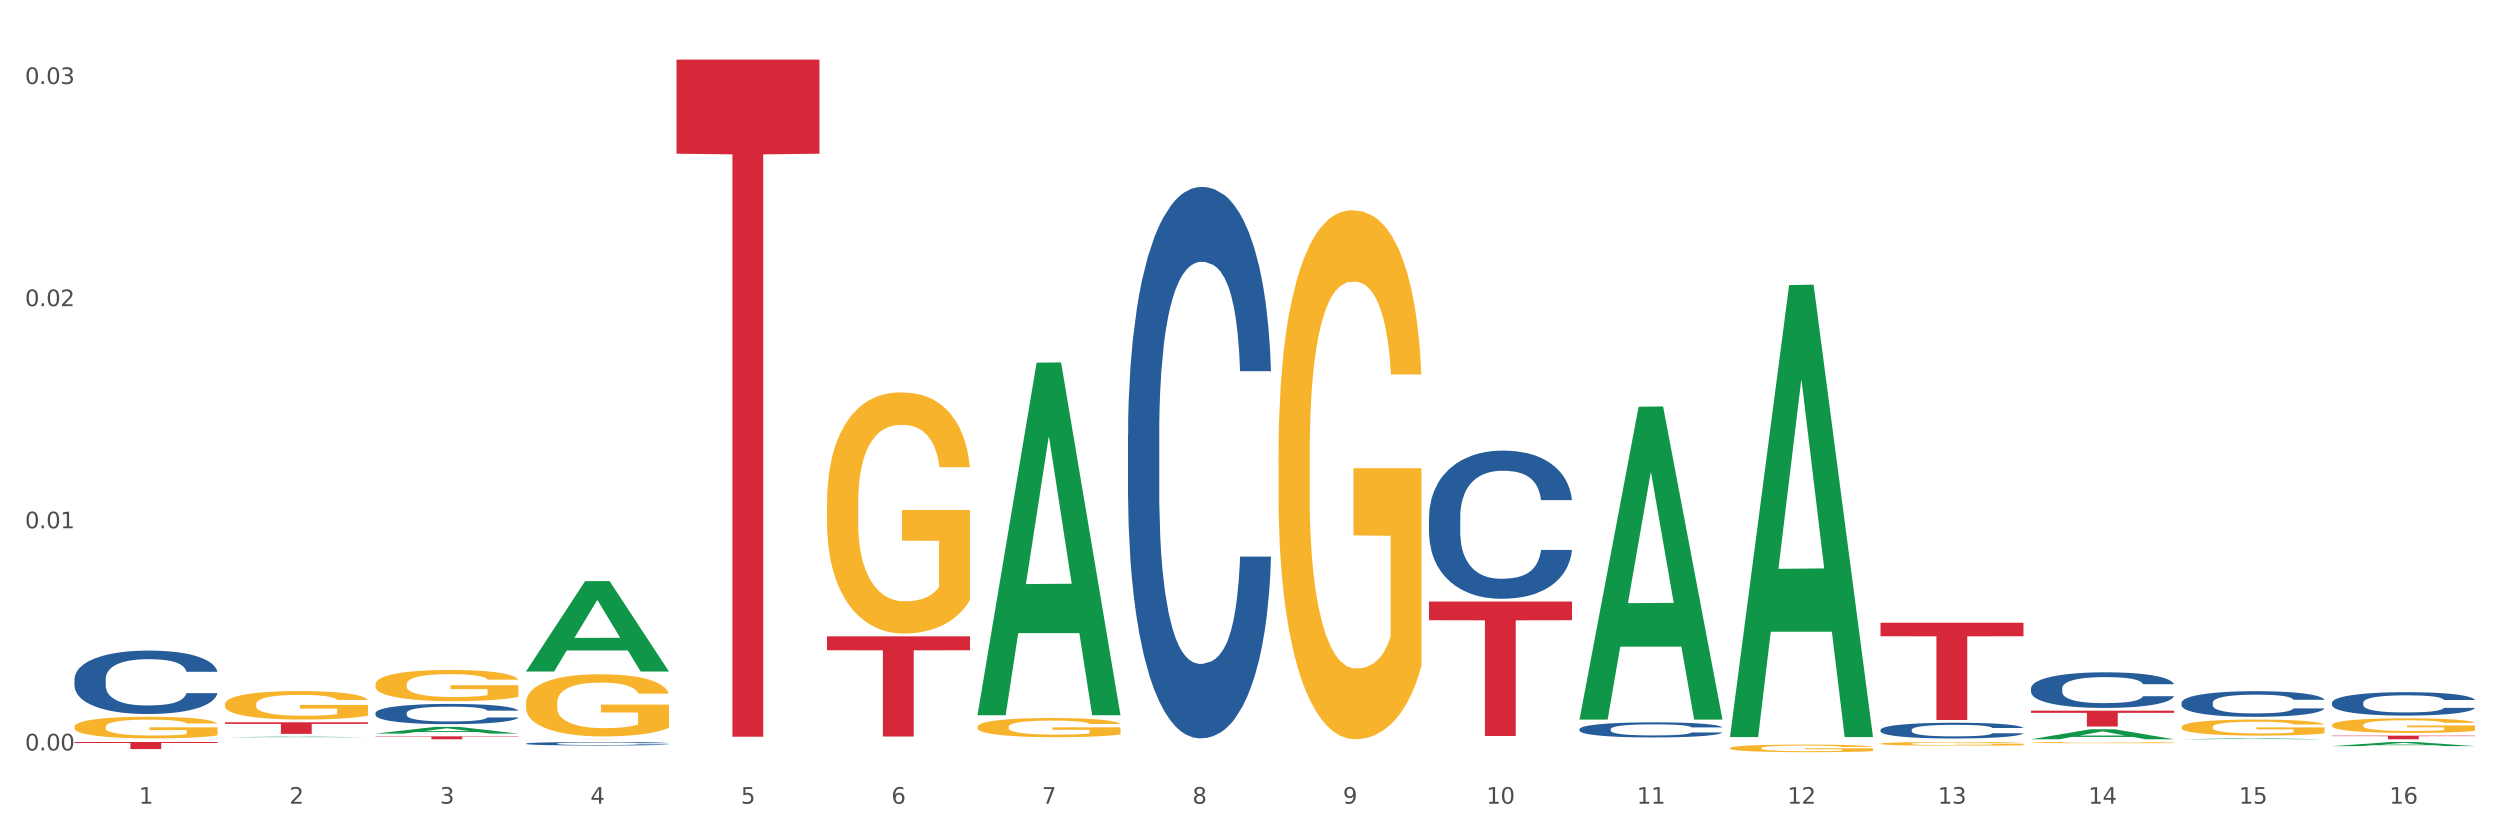 <?xml version="1.0" encoding="utf-8" standalone="no"?>
<!DOCTYPE svg PUBLIC "-//W3C//DTD SVG 1.1//EN"
  "http://www.w3.org/Graphics/SVG/1.1/DTD/svg11.dtd">
<svg xmlns:xlink="http://www.w3.org/1999/xlink" width="1080pt" height="360pt" viewBox="0 0 1080 360" xmlns="http://www.w3.org/2000/svg" version="1.1">
 <rect x="0" y="0" width="1080" height="360" fill="#333333" stroke="none"/>
 <defs>
  <style type="text/css">*{stroke-linejoin: round; stroke-linecap: butt}</style>
 </defs>
 <g id="figure_1">
  <g id="patch_1">
   <path d="M 0 360 
L 1080 360 
L 1080 0 
L 0 0 
z
" style="fill: #ffffff; stroke: #ffffff; stroke-linejoin: miter"/>
  </g>
  <g id="axes_1">
   <g id="matplotlib.axis_1">
    <g id="xtick_1">
     <g id="text_1">
      <!-- 1 -->
      <g style="fill: #4d4d4d" transform="translate(60.004 347.204) scale(0.096 -0.096)">
       <defs>
        <path id="DejaVuSans-31" d="M 794 531 
L 1825 531 
L 1825 4091 
L 703 3866 
L 703 4441 
L 1819 4666 
L 2450 4666 
L 2450 531 
L 3481 531 
L 3481 0 
L 794 0 
L 794 531 
z
" transform="scale(0.016)"/>
       </defs>
       <use xlink:href="#DejaVuSans-31"/>
      </g>
     </g>
    </g>
    <g id="xtick_2">
     <g id="text_2">
      <!-- 2 -->
      <g style="fill: #4d4d4d" transform="translate(125.021 347.204) scale(0.096 -0.096)">
       <defs>
        <path id="DejaVuSans-32" d="M 1228 531 
L 3431 531 
L 3431 0 
L 469 0 
L 469 531 
Q 828 903 1448 1529 
Q 2069 2156 2228 2338 
Q 2531 2678 2651 2914 
Q 2772 3150 2772 3378 
Q 2772 3750 2511 3984 
Q 2250 4219 1831 4219 
Q 1534 4219 1204 4116 
Q 875 4013 500 3803 
L 500 4441 
Q 881 4594 1212 4672 
Q 1544 4750 1819 4750 
Q 2544 4750 2975 4387 
Q 3406 4025 3406 3419 
Q 3406 3131 3298 2873 
Q 3191 2616 2906 2266 
Q 2828 2175 2409 1742 
Q 1991 1309 1228 531 
z
" transform="scale(0.016)"/>
       </defs>
       <use xlink:href="#DejaVuSans-32"/>
      </g>
     </g>
    </g>
    <g id="xtick_3">
     <g id="text_3">
      <!-- 3 -->
      <g style="fill: #4d4d4d" transform="translate(190.039 347.204) scale(0.096 -0.096)">
       <defs>
        <path id="DejaVuSans-33" d="M 2597 2516 
Q 3050 2419 3304 2112 
Q 3559 1806 3559 1356 
Q 3559 666 3084 287 
Q 2609 -91 1734 -91 
Q 1441 -91 1130 -33 
Q 819 25 488 141 
L 488 750 
Q 750 597 1062 519 
Q 1375 441 1716 441 
Q 2309 441 2620 675 
Q 2931 909 2931 1356 
Q 2931 1769 2642 2001 
Q 2353 2234 1838 2234 
L 1294 2234 
L 1294 2753 
L 1863 2753 
Q 2328 2753 2575 2939 
Q 2822 3125 2822 3475 
Q 2822 3834 2567 4026 
Q 2313 4219 1838 4219 
Q 1578 4219 1281 4162 
Q 984 4106 628 3988 
L 628 4550 
Q 988 4650 1302 4700 
Q 1616 4750 1894 4750 
Q 2613 4750 3031 4423 
Q 3450 4097 3450 3541 
Q 3450 3153 3228 2886 
Q 3006 2619 2597 2516 
z
" transform="scale(0.016)"/>
       </defs>
       <use xlink:href="#DejaVuSans-33"/>
      </g>
     </g>
    </g>
    <g id="xtick_4">
     <g id="text_4">
      <!-- 4 -->
      <g style="fill: #4d4d4d" transform="translate(255.056 347.204) scale(0.096 -0.096)">
       <defs>
        <path id="DejaVuSans-34" d="M 2419 4116 
L 825 1625 
L 2419 1625 
L 2419 4116 
z
M 2253 4666 
L 3047 4666 
L 3047 1625 
L 3713 1625 
L 3713 1100 
L 3047 1100 
L 3047 0 
L 2419 0 
L 2419 1100 
L 313 1100 
L 313 1709 
L 2253 4666 
z
" transform="scale(0.016)"/>
       </defs>
       <use xlink:href="#DejaVuSans-34"/>
      </g>
     </g>
    </g>
    <g id="xtick_5">
     <g id="text_5">
      <!-- 5 -->
      <g style="fill: #4d4d4d" transform="translate(320.073 347.204) scale(0.096 -0.096)">
       <defs>
        <path id="DejaVuSans-35" d="M 691 4666 
L 3169 4666 
L 3169 4134 
L 1269 4134 
L 1269 2991 
Q 1406 3038 1543 3061 
Q 1681 3084 1819 3084 
Q 2600 3084 3056 2656 
Q 3513 2228 3513 1497 
Q 3513 744 3044 326 
Q 2575 -91 1722 -91 
Q 1428 -91 1123 -41 
Q 819 9 494 109 
L 494 744 
Q 775 591 1075 516 
Q 1375 441 1709 441 
Q 2250 441 2565 725 
Q 2881 1009 2881 1497 
Q 2881 1984 2565 2268 
Q 2250 2553 1709 2553 
Q 1456 2553 1204 2497 
Q 953 2441 691 2322 
L 691 4666 
z
" transform="scale(0.016)"/>
       </defs>
       <use xlink:href="#DejaVuSans-35"/>
      </g>
     </g>
    </g>
    <g id="xtick_6">
     <g id="text_6">
      <!-- 6 -->
      <g style="fill: #4d4d4d" transform="translate(385.09 347.204) scale(0.096 -0.096)">
       <defs>
        <path id="DejaVuSans-36" d="M 2113 2584 
Q 1688 2584 1439 2293 
Q 1191 2003 1191 1497 
Q 1191 994 1439 701 
Q 1688 409 2113 409 
Q 2538 409 2786 701 
Q 3034 994 3034 1497 
Q 3034 2003 2786 2293 
Q 2538 2584 2113 2584 
z
M 3366 4563 
L 3366 3988 
Q 3128 4100 2886 4159 
Q 2644 4219 2406 4219 
Q 1781 4219 1451 3797 
Q 1122 3375 1075 2522 
Q 1259 2794 1537 2939 
Q 1816 3084 2150 3084 
Q 2853 3084 3261 2657 
Q 3669 2231 3669 1497 
Q 3669 778 3244 343 
Q 2819 -91 2113 -91 
Q 1303 -91 875 529 
Q 447 1150 447 2328 
Q 447 3434 972 4092 
Q 1497 4750 2381 4750 
Q 2619 4750 2861 4703 
Q 3103 4656 3366 4563 
z
" transform="scale(0.016)"/>
       </defs>
       <use xlink:href="#DejaVuSans-36"/>
      </g>
     </g>
    </g>
    <g id="xtick_7">
     <g id="text_7">
      <!-- 7 -->
      <g style="fill: #4d4d4d" transform="translate(450.108 347.204) scale(0.096 -0.096)">
       <defs>
        <path id="DejaVuSans-37" d="M 525 4666 
L 3525 4666 
L 3525 4397 
L 1831 0 
L 1172 0 
L 2766 4134 
L 525 4134 
L 525 4666 
z
" transform="scale(0.016)"/>
       </defs>
       <use xlink:href="#DejaVuSans-37"/>
      </g>
     </g>
    </g>
    <g id="xtick_8">
     <g id="text_8">
      <!-- 8 -->
      <g style="fill: #4d4d4d" transform="translate(515.125 347.204) scale(0.096 -0.096)">
       <defs>
        <path id="DejaVuSans-38" d="M 2034 2216 
Q 1584 2216 1326 1975 
Q 1069 1734 1069 1313 
Q 1069 891 1326 650 
Q 1584 409 2034 409 
Q 2484 409 2743 651 
Q 3003 894 3003 1313 
Q 3003 1734 2745 1975 
Q 2488 2216 2034 2216 
z
M 1403 2484 
Q 997 2584 770 2862 
Q 544 3141 544 3541 
Q 544 4100 942 4425 
Q 1341 4750 2034 4750 
Q 2731 4750 3128 4425 
Q 3525 4100 3525 3541 
Q 3525 3141 3298 2862 
Q 3072 2584 2669 2484 
Q 3125 2378 3379 2068 
Q 3634 1759 3634 1313 
Q 3634 634 3220 271 
Q 2806 -91 2034 -91 
Q 1263 -91 848 271 
Q 434 634 434 1313 
Q 434 1759 690 2068 
Q 947 2378 1403 2484 
z
M 1172 3481 
Q 1172 3119 1398 2916 
Q 1625 2713 2034 2713 
Q 2441 2713 2670 2916 
Q 2900 3119 2900 3481 
Q 2900 3844 2670 4047 
Q 2441 4250 2034 4250 
Q 1625 4250 1398 4047 
Q 1172 3844 1172 3481 
z
" transform="scale(0.016)"/>
       </defs>
       <use xlink:href="#DejaVuSans-38"/>
      </g>
     </g>
    </g>
    <g id="xtick_9">
     <g id="text_9">
      <!-- 9 -->
      <g style="fill: #4d4d4d" transform="translate(580.142 347.204) scale(0.096 -0.096)">
       <defs>
        <path id="DejaVuSans-39" d="M 703 97 
L 703 672 
Q 941 559 1184 500 
Q 1428 441 1663 441 
Q 2288 441 2617 861 
Q 2947 1281 2994 2138 
Q 2813 1869 2534 1725 
Q 2256 1581 1919 1581 
Q 1219 1581 811 2004 
Q 403 2428 403 3163 
Q 403 3881 828 4315 
Q 1253 4750 1959 4750 
Q 2769 4750 3195 4129 
Q 3622 3509 3622 2328 
Q 3622 1225 3098 567 
Q 2575 -91 1691 -91 
Q 1453 -91 1209 -44 
Q 966 3 703 97 
z
M 1959 2075 
Q 2384 2075 2632 2365 
Q 2881 2656 2881 3163 
Q 2881 3666 2632 3958 
Q 2384 4250 1959 4250 
Q 1534 4250 1286 3958 
Q 1038 3666 1038 3163 
Q 1038 2656 1286 2365 
Q 1534 2075 1959 2075 
z
" transform="scale(0.016)"/>
       </defs>
       <use xlink:href="#DejaVuSans-39"/>
      </g>
     </g>
    </g>
    <g id="xtick_10">
     <g id="text_10">
      <!-- 10 -->
      <g style="fill: #4d4d4d" transform="translate(642.105 347.204) scale(0.096 -0.096)">
       <defs>
        <path id="DejaVuSans-30" d="M 2034 4250 
Q 1547 4250 1301 3770 
Q 1056 3291 1056 2328 
Q 1056 1369 1301 889 
Q 1547 409 2034 409 
Q 2525 409 2770 889 
Q 3016 1369 3016 2328 
Q 3016 3291 2770 3770 
Q 2525 4250 2034 4250 
z
M 2034 4750 
Q 2819 4750 3233 4129 
Q 3647 3509 3647 2328 
Q 3647 1150 3233 529 
Q 2819 -91 2034 -91 
Q 1250 -91 836 529 
Q 422 1150 422 2328 
Q 422 3509 836 4129 
Q 1250 4750 2034 4750 
z
" transform="scale(0.016)"/>
       </defs>
       <use xlink:href="#DejaVuSans-31"/>
       <use xlink:href="#DejaVuSans-30" transform="translate(63.623 0)"/>
      </g>
     </g>
    </g>
    <g id="xtick_11">
     <g id="text_11">
      <!-- 11 -->
      <g style="fill: #4d4d4d" transform="translate(707.123 347.204) scale(0.096 -0.096)">
       <use xlink:href="#DejaVuSans-31"/>
       <use xlink:href="#DejaVuSans-31" transform="translate(63.623 0)"/>
      </g>
     </g>
    </g>
    <g id="xtick_12">
     <g id="text_12">
      <!-- 12 -->
      <g style="fill: #4d4d4d" transform="translate(772.14 347.204) scale(0.096 -0.096)">
       <use xlink:href="#DejaVuSans-31"/>
       <use xlink:href="#DejaVuSans-32" transform="translate(63.623 0)"/>
      </g>
     </g>
    </g>
    <g id="xtick_13">
     <g id="text_13">
      <!-- 13 -->
      <g style="fill: #4d4d4d" transform="translate(837.157 347.204) scale(0.096 -0.096)">
       <use xlink:href="#DejaVuSans-31"/>
       <use xlink:href="#DejaVuSans-33" transform="translate(63.623 0)"/>
      </g>
     </g>
    </g>
    <g id="xtick_14">
     <g id="text_14">
      <!-- 14 -->
      <g style="fill: #4d4d4d" transform="translate(902.174 347.204) scale(0.096 -0.096)">
       <use xlink:href="#DejaVuSans-31"/>
       <use xlink:href="#DejaVuSans-34" transform="translate(63.623 0)"/>
      </g>
     </g>
    </g>
    <g id="xtick_15">
     <g id="text_15">
      <!-- 15 -->
      <g style="fill: #4d4d4d" transform="translate(967.192 347.204) scale(0.096 -0.096)">
       <use xlink:href="#DejaVuSans-31"/>
       <use xlink:href="#DejaVuSans-35" transform="translate(63.623 0)"/>
      </g>
     </g>
    </g>
    <g id="xtick_16">
     <g id="text_16">
      <!-- 16 -->
      <g style="fill: #4d4d4d" transform="translate(1032.209 347.204) scale(0.096 -0.096)">
       <use xlink:href="#DejaVuSans-31"/>
       <use xlink:href="#DejaVuSans-36" transform="translate(63.623 0)"/>
      </g>
     </g>
    </g>
    <g id="xtick_17"/>
    <g id="xtick_18"/>
    <g id="xtick_19"/>
    <g id="xtick_20"/>
    <g id="xtick_21"/>
    <g id="xtick_22"/>
    <g id="xtick_23"/>
    <g id="xtick_24"/>
    <g id="xtick_25"/>
    <g id="xtick_26"/>
    <g id="xtick_27"/>
    <g id="xtick_28"/>
    <g id="xtick_29"/>
    <g id="xtick_30"/>
    <g id="xtick_31"/>
   </g>
   <g id="matplotlib.axis_2">
    <g id="ytick_1">
     <g id="text_17">
      <!-- 0.00 -->
      <g style="fill: #4d4d4d" transform="translate(10.8 324.189) scale(0.096 -0.096)">
       <defs>
        <path id="DejaVuSans-2e" d="M 684 794 
L 1344 794 
L 1344 0 
L 684 0 
L 684 794 
z
" transform="scale(0.016)"/>
       </defs>
       <use xlink:href="#DejaVuSans-30"/>
       <use xlink:href="#DejaVuSans-2e" transform="translate(63.623 0)"/>
       <use xlink:href="#DejaVuSans-30" transform="translate(95.41 0)"/>
       <use xlink:href="#DejaVuSans-30" transform="translate(159.033 0)"/>
      </g>
     </g>
    </g>
    <g id="ytick_2">
     <g id="text_18">
      <!-- 0.01 -->
      <g style="fill: #4d4d4d" transform="translate(10.8 228.224) scale(0.096 -0.096)">
       <use xlink:href="#DejaVuSans-30"/>
       <use xlink:href="#DejaVuSans-2e" transform="translate(63.623 0)"/>
       <use xlink:href="#DejaVuSans-30" transform="translate(95.41 0)"/>
       <use xlink:href="#DejaVuSans-31" transform="translate(159.033 0)"/>
      </g>
     </g>
    </g>
    <g id="ytick_3">
     <g id="text_19">
      <!-- 0.02 -->
      <g style="fill: #4d4d4d" transform="translate(10.8 132.258) scale(0.096 -0.096)">
       <use xlink:href="#DejaVuSans-30"/>
       <use xlink:href="#DejaVuSans-2e" transform="translate(63.623 0)"/>
       <use xlink:href="#DejaVuSans-30" transform="translate(95.41 0)"/>
       <use xlink:href="#DejaVuSans-32" transform="translate(159.033 0)"/>
      </g>
     </g>
    </g>
    <g id="ytick_4">
     <g id="text_20">
      <!-- 0.03 -->
      <g style="fill: #4d4d4d" transform="translate(10.8 36.293) scale(0.096 -0.096)">
       <use xlink:href="#DejaVuSans-30"/>
       <use xlink:href="#DejaVuSans-2e" transform="translate(63.623 0)"/>
       <use xlink:href="#DejaVuSans-30" transform="translate(95.41 0)"/>
       <use xlink:href="#DejaVuSans-33" transform="translate(159.033 0)"/>
      </g>
     </g>
    </g>
    <g id="ytick_5"/>
    <g id="ytick_6"/>
    <g id="ytick_7"/>
   </g>
   <g id="PolyCollection_1">
    <path d="M 97.192 318.505 
L 97.256 318.505 
L 122.727 318.204 
L 133.297 318.203 
L 158.959 318.506 
L 146.733 318.506 
L 141.193 318.435 
L 114.894 318.435 
L 114.703 318.436 
L 109.354 318.506 
L 97.192 318.506 
L 97.192 318.505 
L 118.206 318.393 
L 137.882 318.393 
L 128.139 318.268 
L 128.012 318.267 
L 127.884 318.268 
L 118.142 318.393 
L 118.206 318.393 
L 97.192 318.505 
z
" clip-path="url(#p12e873beb4)" style="fill: #109648"/>
    <path d="M 162.209 316.912 
L 162.273 316.909 
L 187.744 314.02 
L 198.314 314.018 
L 223.976 316.918 
L 211.75 316.918 
L 206.21 316.242 
L 179.912 316.242 
L 179.721 316.253 
L 174.372 316.918 
L 162.209 316.918 
L 162.209 316.912 
L 183.223 315.839 
L 202.899 315.837 
L 193.156 314.636 
L 193.029 314.63 
L 192.902 314.639 
L 183.159 315.837 
L 183.223 315.839 
L 162.209 316.912 
z
" clip-path="url(#p12e873beb4)" style="fill: #109648"/>
    <path d="M 682.347 310.615 
L 682.411 310.488 
L 707.882 175.705 
L 718.452 175.578 
L 744.114 310.869 
L 731.888 310.869 
L 726.348 279.365 
L 700.05 279.365 
L 699.859 279.873 
L 694.51 310.869 
L 682.347 310.869 
L 682.347 310.615 
L 703.361 260.563 
L 723.037 260.436 
L 713.294 204.414 
L 713.167 204.16 
L 713.04 204.541 
L 703.297 260.436 
L 703.361 260.563 
L 682.347 310.615 
z
" clip-path="url(#p12e873beb4)" style="fill: #109648"/>
    <path d="M 747.365 318.043 
L 747.428 317.859 
L 772.899 123.147 
L 783.469 122.963 
L 809.131 318.41 
L 796.905 318.41 
L 791.365 272.897 
L 765.067 272.897 
L 764.876 273.631 
L 759.527 318.41 
L 747.365 318.41 
L 747.365 318.043 
L 768.378 245.737 
L 788.054 245.553 
L 778.312 164.622 
L 778.184 164.255 
L 778.057 164.805 
L 768.314 245.553 
L 768.378 245.737 
L 747.365 318.043 
z
" clip-path="url(#p12e873beb4)" style="fill: #109648"/>
    <path d="M 227.227 290.027 
L 227.29 289.991 
L 252.761 251.047 
L 263.331 251.01 
L 288.993 290.101 
L 276.767 290.101 
L 271.227 280.998 
L 244.929 280.998 
L 244.738 281.145 
L 239.389 290.101 
L 227.227 290.101 
L 227.227 290.027 
L 248.24 275.566 
L 267.916 275.529 
L 258.174 259.342 
L 258.046 259.269 
L 257.919 259.379 
L 248.176 275.529 
L 248.24 275.566 
L 227.227 290.027 
z
" clip-path="url(#p12e873beb4)" style="fill: #109648"/>
    <path d="M 422.278 308.717 
L 422.342 308.574 
L 447.813 156.683 
L 458.383 156.539 
L 484.045 309.004 
L 471.819 309.004 
L 466.279 273.5 
L 439.981 273.5 
L 439.79 274.073 
L 434.441 309.004 
L 422.278 309.004 
L 422.278 308.717 
L 443.292 252.313 
L 462.968 252.17 
L 453.225 189.036 
L 453.098 188.75 
L 452.971 189.18 
L 443.228 252.17 
L 443.292 252.313 
L 422.278 308.717 
z
" clip-path="url(#p12e873beb4)" style="fill: #109648"/>
    <path d="M 1007.434 322.328 
L 1007.497 322.326 
L 1032.968 320.544 
L 1043.538 320.542 
L 1069.2 322.331 
L 1056.974 322.331 
L 1051.434 321.915 
L 1025.136 321.915 
L 1024.945 321.921 
L 1019.596 322.331 
L 1007.434 322.331 
L 1007.434 322.328 
L 1028.447 321.666 
L 1048.123 321.664 
L 1038.38 320.923 
L 1038.253 320.92 
L 1038.126 320.925 
L 1028.383 321.664 
L 1028.447 321.666 
L 1007.434 322.328 
z
" clip-path="url(#p12e873beb4)" style="fill: #109648"/>
    <path d="M 942.416 319.362 
L 942.48 319.362 
L 967.951 318.956 
L 978.521 318.956 
L 1004.183 319.363 
L 991.957 319.363 
L 986.417 319.268 
L 960.118 319.268 
L 959.927 319.27 
L 954.579 319.363 
L 942.416 319.363 
L 942.416 319.362 
L 963.43 319.211 
L 983.106 319.211 
L 973.363 319.042 
L 973.236 319.042 
L 973.109 319.043 
L 963.366 319.211 
L 963.43 319.211 
L 942.416 319.362 
z
" clip-path="url(#p12e873beb4)" style="fill: #109648"/>
    <path d="M 877.399 319.355 
L 877.463 319.351 
L 902.933 315.049 
L 913.504 315.045 
L 939.166 319.363 
L 926.94 319.363 
L 921.4 318.357 
L 895.101 318.357 
L 894.91 318.374 
L 889.561 319.363 
L 877.399 319.363 
L 877.399 319.355 
L 898.412 317.757 
L 918.089 317.753 
L 908.346 315.965 
L 908.219 315.957 
L 908.091 315.969 
L 898.349 317.753 
L 898.412 317.757 
L 877.399 319.355 
z
" clip-path="url(#p12e873beb4)" style="fill: #109648"/>
    <path d="M 617.33 259.855 
L 679.097 259.855 
L 679.097 267.929 
L 654.8 267.984 
L 654.8 317.956 
L 641.481 317.956 
L 641.481 267.984 
L 617.33 267.929 
L 617.33 259.91 
L 617.33 259.855 
z
" clip-path="url(#p12e873beb4)" style="fill: #d62839"/>
    <path d="M 552.313 196.42 
L 552.386 196.211 
L 552.386 188.697 
L 552.532 182.226 
L 553.261 166.571 
L 554.355 153.63 
L 555.157 146.742 
L 555.959 141.106 
L 556.907 135.47 
L 558.074 129.626 
L 560.189 121.068 
L 561.501 116.684 
L 563.106 112.092 
L 566.023 105.413 
L 568.137 101.656 
L 570.325 98.525 
L 573.898 94.767 
L 576.232 93.098 
L 578.711 91.845 
L 581.701 91.01 
L 583.962 90.801 
L 588.921 91.428 
L 593.15 93.306 
L 595.192 94.767 
L 597.817 97.272 
L 599.203 98.942 
L 601.464 102.282 
L 603.797 106.665 
L 605.401 110.422 
L 607.808 117.519 
L 609.631 124.616 
L 611.308 133.383 
L 612.183 139.436 
L 612.84 145.072 
L 613.423 151.542 
L 614.006 161.77 
L 600.88 161.77 
L 600.37 154.465 
L 599.567 147.577 
L 598.401 140.897 
L 597.38 136.722 
L 595.63 131.504 
L 594.025 128.164 
L 592.348 125.66 
L 590.306 123.572 
L 588.702 122.529 
L 586.441 121.694 
L 581.993 121.903 
L 579.003 123.572 
L 576.961 125.66 
L 575.649 127.538 
L 574.482 129.626 
L 573.169 132.548 
L 571.638 136.931 
L 570.544 140.897 
L 569.45 145.907 
L 568.575 150.916 
L 567.773 156.761 
L 567.116 163.023 
L 566.606 169.493 
L 566.168 177.425 
L 565.804 190.575 
L 565.804 219.172 
L 565.95 225.642 
L 566.314 234.2 
L 566.752 240.671 
L 567.481 248.394 
L 568.137 253.612 
L 569.377 261.127 
L 570.763 267.389 
L 571.856 271.355 
L 572.95 274.694 
L 574.846 279.286 
L 576.961 283.044 
L 578.784 285.34 
L 581.264 287.427 
L 582.941 288.262 
L 584.399 288.679 
L 587.973 288.679 
L 590.525 288.053 
L 593.369 286.592 
L 595.557 284.713 
L 597.38 282.417 
L 599.422 278.66 
L 600.734 275.112 
L 600.734 231.487 
L 584.691 231.278 
L 584.691 202.264 
L 614.079 202.264 
L 614.079 287.427 
L 612.84 291.81 
L 611.454 295.776 
L 609.996 299.325 
L 607.808 303.708 
L 605.183 307.883 
L 602.849 310.805 
L 600.37 313.31 
L 597.453 315.606 
L 593.661 317.693 
L 591.327 318.528 
L 588.41 319.154 
L 584.983 319.363 
L 581.993 318.945 
L 579.076 317.902 
L 576.013 316.023 
L 573.023 313.31 
L 570.763 310.596 
L 568.502 307.256 
L 566.096 302.873 
L 564.199 298.698 
L 562.741 294.941 
L 561.137 290.14 
L 559.387 283.878 
L 558.074 278.243 
L 556.907 272.398 
L 555.667 264.884 
L 554.792 258.413 
L 553.917 250.273 
L 553.407 244.219 
L 552.823 234.826 
L 552.386 221.676 
L 552.313 196.42 
z
" clip-path="url(#p12e873beb4)" style="fill: #f7b32b"/>
    <path d="M 877.399 320.795 
L 877.472 320.794 
L 877.472 320.776 
L 877.618 320.761 
L 878.347 320.723 
L 879.441 320.692 
L 880.243 320.676 
L 881.045 320.662 
L 881.993 320.649 
L 883.16 320.635 
L 885.275 320.614 
L 886.588 320.604 
L 888.192 320.593 
L 891.109 320.577 
L 893.224 320.568 
L 895.411 320.56 
L 898.985 320.552 
L 901.318 320.548 
L 903.798 320.545 
L 906.787 320.543 
L 909.048 320.542 
L 914.007 320.544 
L 918.236 320.548 
L 920.278 320.552 
L 922.904 320.557 
L 924.289 320.561 
L 926.55 320.569 
L 928.883 320.58 
L 930.488 320.589 
L 932.894 320.606 
L 934.717 320.623 
L 936.394 320.644 
L 937.27 320.658 
L 937.926 320.672 
L 938.509 320.687 
L 939.093 320.712 
L 925.966 320.712 
L 925.456 320.694 
L 924.654 320.678 
L 923.487 320.662 
L 922.466 320.652 
L 920.716 320.639 
L 919.111 320.631 
L 917.434 320.625 
L 915.392 320.62 
L 913.788 320.618 
L 911.527 320.616 
L 907.079 320.616 
L 904.089 320.62 
L 902.047 320.625 
L 900.735 320.63 
L 899.568 320.635 
L 898.255 320.642 
L 896.724 320.652 
L 895.63 320.662 
L 894.536 320.674 
L 893.661 320.686 
L 892.859 320.7 
L 892.203 320.715 
L 891.692 320.73 
L 891.255 320.749 
L 890.89 320.781 
L 890.89 320.849 
L 891.036 320.864 
L 891.4 320.885 
L 891.838 320.9 
L 892.567 320.919 
L 893.224 320.931 
L 894.463 320.949 
L 895.849 320.964 
L 896.943 320.974 
L 898.037 320.982 
L 899.933 320.993 
L 902.047 321.002 
L 903.87 321.007 
L 906.35 321.012 
L 908.027 321.014 
L 909.486 321.015 
L 913.059 321.015 
L 915.611 321.014 
L 918.455 321.01 
L 920.643 321.006 
L 922.466 321 
L 924.508 320.991 
L 925.82 320.983 
L 925.82 320.878 
L 909.777 320.878 
L 909.777 320.808 
L 939.166 320.808 
L 939.166 321.012 
L 937.926 321.023 
L 936.54 321.032 
L 935.082 321.041 
L 932.894 321.051 
L 930.269 321.061 
L 927.935 321.068 
L 925.456 321.074 
L 922.539 321.079 
L 918.747 321.084 
L 916.413 321.086 
L 913.496 321.088 
L 910.069 321.088 
L 907.079 321.087 
L 904.162 321.085 
L 901.099 321.08 
L 898.109 321.074 
L 895.849 321.067 
L 893.588 321.059 
L 891.182 321.049 
L 889.286 321.039 
L 887.827 321.03 
L 886.223 321.019 
L 884.473 321.004 
L 883.16 320.99 
L 881.993 320.976 
L 880.754 320.958 
L 879.879 320.943 
L 879.003 320.923 
L 878.493 320.909 
L 877.91 320.886 
L 877.472 320.855 
L 877.399 320.795 
z
" clip-path="url(#p12e873beb4)" style="fill: #f7b32b"/>
    <path d="M 942.416 314.054 
L 942.489 314.047 
L 942.489 313.82 
L 942.635 313.624 
L 943.364 313.15 
L 944.458 312.758 
L 945.26 312.549 
L 946.063 312.379 
L 947.011 312.208 
L 948.177 312.031 
L 950.292 311.772 
L 951.605 311.639 
L 953.209 311.5 
L 956.126 311.298 
L 958.241 311.184 
L 960.429 311.089 
L 964.002 310.975 
L 966.335 310.925 
L 968.815 310.887 
L 971.805 310.862 
L 974.065 310.855 
L 979.024 310.874 
L 983.254 310.931 
L 985.296 310.975 
L 987.921 311.051 
L 989.306 311.102 
L 991.567 311.203 
L 993.901 311.336 
L 995.505 311.449 
L 997.911 311.664 
L 999.734 311.879 
L 1001.412 312.145 
L 1002.287 312.328 
L 1002.943 312.499 
L 1003.526 312.695 
L 1004.11 313.004 
L 990.984 313.004 
L 990.473 312.783 
L 989.671 312.575 
L 988.504 312.372 
L 987.483 312.246 
L 985.733 312.088 
L 984.129 311.987 
L 982.451 311.911 
L 980.41 311.848 
L 978.805 311.816 
L 976.545 311.791 
L 972.096 311.797 
L 969.106 311.848 
L 967.065 311.911 
L 965.752 311.968 
L 964.585 312.031 
L 963.273 312.119 
L 961.741 312.252 
L 960.647 312.372 
L 959.553 312.524 
L 958.678 312.676 
L 957.876 312.853 
L 957.22 313.042 
L 956.709 313.238 
L 956.272 313.478 
L 955.907 313.877 
L 955.907 314.743 
L 956.053 314.938 
L 956.418 315.198 
L 956.855 315.394 
L 957.585 315.627 
L 958.241 315.785 
L 959.481 316.013 
L 960.866 316.203 
L 961.96 316.323 
L 963.054 316.424 
L 964.95 316.563 
L 967.065 316.677 
L 968.888 316.746 
L 971.367 316.809 
L 973.044 316.835 
L 974.503 316.847 
L 978.076 316.847 
L 980.628 316.828 
L 983.472 316.784 
L 985.66 316.727 
L 987.483 316.658 
L 989.525 316.544 
L 990.838 316.436 
L 990.838 315.115 
L 974.795 315.109 
L 974.795 314.231 
L 1004.183 314.231 
L 1004.183 316.809 
L 1002.943 316.942 
L 1001.558 317.062 
L 1000.099 317.17 
L 997.911 317.302 
L 995.286 317.429 
L 992.953 317.517 
L 990.473 317.593 
L 987.556 317.663 
L 983.764 317.726 
L 981.431 317.751 
L 978.514 317.77 
L 975.086 317.776 
L 972.096 317.764 
L 969.179 317.732 
L 966.117 317.675 
L 963.127 317.593 
L 960.866 317.511 
L 958.605 317.41 
L 956.199 317.277 
L 954.303 317.151 
L 952.844 317.037 
L 951.24 316.892 
L 949.49 316.702 
L 948.177 316.531 
L 947.011 316.354 
L 945.771 316.127 
L 944.896 315.931 
L 944.021 315.684 
L 943.51 315.501 
L 942.927 315.217 
L 942.489 314.818 
L 942.416 314.054 
z
" clip-path="url(#p12e873beb4)" style="fill: #f7b32b"/>
    <path d="M 1007.434 313.231 
L 1007.507 313.225 
L 1007.507 313.018 
L 1007.652 312.839 
L 1008.382 312.406 
L 1009.475 312.049 
L 1010.278 311.859 
L 1011.08 311.703 
L 1012.028 311.547 
L 1013.195 311.386 
L 1015.309 311.149 
L 1016.622 311.028 
L 1018.226 310.901 
L 1021.143 310.717 
L 1023.258 310.613 
L 1025.446 310.527 
L 1029.019 310.423 
L 1031.353 310.377 
L 1033.832 310.342 
L 1036.822 310.319 
L 1039.083 310.313 
L 1044.041 310.331 
L 1048.271 310.382 
L 1050.313 310.423 
L 1052.938 310.492 
L 1054.324 310.538 
L 1056.584 310.63 
L 1058.918 310.752 
L 1060.522 310.855 
L 1062.929 311.051 
L 1064.752 311.247 
L 1066.429 311.49 
L 1067.304 311.657 
L 1067.96 311.812 
L 1068.544 311.991 
L 1069.127 312.274 
L 1056.001 312.274 
L 1055.49 312.072 
L 1054.688 311.882 
L 1053.521 311.697 
L 1052.5 311.582 
L 1050.75 311.438 
L 1049.146 311.345 
L 1047.469 311.276 
L 1045.427 311.219 
L 1043.823 311.19 
L 1041.562 311.167 
L 1037.114 311.172 
L 1034.124 311.219 
L 1032.082 311.276 
L 1030.769 311.328 
L 1029.602 311.386 
L 1028.29 311.466 
L 1026.758 311.588 
L 1025.665 311.697 
L 1024.571 311.836 
L 1023.696 311.974 
L 1022.893 312.135 
L 1022.237 312.308 
L 1021.727 312.487 
L 1021.289 312.706 
L 1020.925 313.069 
L 1020.925 313.859 
L 1021.07 314.038 
L 1021.435 314.274 
L 1021.873 314.453 
L 1022.602 314.667 
L 1023.258 314.811 
L 1024.498 315.018 
L 1025.883 315.191 
L 1026.977 315.301 
L 1028.071 315.393 
L 1029.967 315.52 
L 1032.082 315.624 
L 1033.905 315.687 
L 1036.384 315.745 
L 1038.062 315.768 
L 1039.52 315.779 
L 1043.093 315.779 
L 1045.646 315.762 
L 1048.49 315.722 
L 1050.677 315.67 
L 1052.5 315.606 
L 1054.542 315.503 
L 1055.855 315.405 
L 1055.855 314.2 
L 1039.812 314.194 
L 1039.812 313.392 
L 1069.2 313.392 
L 1069.2 315.745 
L 1067.96 315.866 
L 1066.575 315.975 
L 1065.116 316.073 
L 1062.929 316.195 
L 1060.303 316.31 
L 1057.97 316.391 
L 1055.49 316.46 
L 1052.573 316.523 
L 1048.781 316.581 
L 1046.448 316.604 
L 1043.531 316.621 
L 1040.103 316.627 
L 1037.114 316.615 
L 1034.197 316.587 
L 1031.134 316.535 
L 1028.144 316.46 
L 1025.883 316.385 
L 1023.623 316.293 
L 1021.216 316.171 
L 1019.32 316.056 
L 1017.862 315.952 
L 1016.257 315.82 
L 1014.507 315.647 
L 1013.195 315.491 
L 1012.028 315.33 
L 1010.788 315.122 
L 1009.913 314.943 
L 1009.038 314.718 
L 1008.527 314.551 
L 1007.944 314.292 
L 1007.507 313.929 
L 1007.434 313.231 
z
" clip-path="url(#p12e873beb4)" style="fill: #f7b32b"/>
    <path d="M 812.382 321.292 
L 812.455 321.29 
L 812.455 321.237 
L 812.601 321.191 
L 813.33 321.08 
L 814.424 320.988 
L 815.226 320.939 
L 816.028 320.899 
L 816.976 320.859 
L 818.143 320.818 
L 820.258 320.757 
L 821.57 320.726 
L 823.175 320.693 
L 826.092 320.646 
L 828.206 320.619 
L 830.394 320.597 
L 833.967 320.57 
L 836.301 320.558 
L 838.78 320.549 
L 841.77 320.544 
L 844.031 320.542 
L 848.99 320.546 
L 853.219 320.56 
L 855.261 320.57 
L 857.886 320.588 
L 859.272 320.6 
L 861.532 320.624 
L 863.866 320.655 
L 865.47 320.681 
L 867.877 320.732 
L 869.7 320.782 
L 871.377 320.844 
L 872.252 320.887 
L 872.909 320.927 
L 873.492 320.973 
L 874.075 321.046 
L 860.949 321.046 
L 860.439 320.994 
L 859.636 320.945 
L 858.47 320.898 
L 857.449 320.868 
L 855.699 320.831 
L 854.094 320.807 
L 852.417 320.79 
L 850.375 320.775 
L 848.771 320.767 
L 846.51 320.761 
L 842.062 320.763 
L 839.072 320.775 
L 837.03 320.79 
L 835.717 320.803 
L 834.551 320.818 
L 833.238 320.838 
L 831.707 320.87 
L 830.613 320.898 
L 829.519 320.933 
L 828.644 320.969 
L 827.842 321.01 
L 827.185 321.055 
L 826.675 321.101 
L 826.237 321.157 
L 825.873 321.25 
L 825.873 321.454 
L 826.019 321.499 
L 826.383 321.56 
L 826.821 321.606 
L 827.55 321.661 
L 828.206 321.698 
L 829.446 321.751 
L 830.832 321.796 
L 831.925 321.824 
L 833.019 321.848 
L 834.915 321.88 
L 837.03 321.907 
L 838.853 321.923 
L 841.333 321.938 
L 843.01 321.944 
L 844.468 321.947 
L 848.042 321.947 
L 850.594 321.943 
L 853.438 321.932 
L 855.626 321.919 
L 857.449 321.903 
L 859.491 321.876 
L 860.803 321.851 
L 860.803 321.541 
L 844.76 321.539 
L 844.76 321.333 
L 874.148 321.333 
L 874.148 321.938 
L 872.909 321.969 
L 871.523 321.997 
L 870.065 322.023 
L 867.877 322.054 
L 865.252 322.083 
L 862.918 322.104 
L 860.439 322.122 
L 857.522 322.138 
L 853.73 322.153 
L 851.396 322.159 
L 848.479 322.163 
L 845.052 322.165 
L 842.062 322.162 
L 839.145 322.155 
L 836.082 322.141 
L 833.092 322.122 
L 830.832 322.103 
L 828.571 322.079 
L 826.164 322.048 
L 824.268 322.018 
L 822.81 321.992 
L 821.206 321.957 
L 819.455 321.913 
L 818.143 321.873 
L 816.976 321.831 
L 815.736 321.778 
L 814.861 321.732 
L 813.986 321.674 
L 813.476 321.631 
L 812.892 321.565 
L 812.455 321.471 
L 812.382 321.292 
z
" clip-path="url(#p12e873beb4)" style="fill: #f7b32b"/>
    <path d="M 747.365 323.181 
L 747.438 323.178 
L 747.438 323.07 
L 747.583 322.977 
L 748.313 322.752 
L 749.407 322.566 
L 750.209 322.467 
L 751.011 322.386 
L 751.959 322.305 
L 753.126 322.221 
L 755.24 322.098 
L 756.553 322.035 
L 758.157 321.969 
L 761.074 321.872 
L 763.189 321.818 
L 765.377 321.773 
L 768.95 321.719 
L 771.284 321.695 
L 773.763 321.677 
L 776.753 321.665 
L 779.014 321.662 
L 783.972 321.671 
L 788.202 321.698 
L 790.244 321.719 
L 792.869 321.755 
L 794.255 321.779 
L 796.515 321.827 
L 798.849 321.89 
L 800.453 321.945 
L 802.86 322.047 
L 804.683 322.149 
L 806.36 322.275 
L 807.235 322.362 
L 807.891 322.443 
L 808.475 322.536 
L 809.058 322.683 
L 795.932 322.683 
L 795.421 322.578 
L 794.619 322.479 
L 793.452 322.383 
L 792.432 322.323 
L 790.681 322.248 
L 789.077 322.2 
L 787.4 322.164 
L 785.358 322.134 
L 783.754 322.119 
L 781.493 322.107 
L 777.045 322.11 
L 774.055 322.134 
L 772.013 322.164 
L 770.7 322.191 
L 769.533 322.221 
L 768.221 322.263 
L 766.689 322.326 
L 765.596 322.383 
L 764.502 322.455 
L 763.627 322.527 
L 762.824 322.611 
L 762.168 322.701 
L 761.658 322.794 
L 761.22 322.908 
L 760.856 323.097 
L 760.856 323.509 
L 761.001 323.602 
L 761.366 323.725 
L 761.804 323.818 
L 762.533 323.929 
L 763.189 324.004 
L 764.429 324.112 
L 765.814 324.202 
L 766.908 324.259 
L 768.002 324.307 
L 769.898 324.373 
L 772.013 324.427 
L 773.836 324.46 
L 776.315 324.49 
L 777.993 324.502 
L 779.451 324.508 
L 783.024 324.508 
L 785.577 324.499 
L 788.421 324.478 
L 790.608 324.451 
L 792.432 324.418 
L 794.473 324.364 
L 795.786 324.313 
L 795.786 323.686 
L 779.743 323.683 
L 779.743 323.265 
L 809.131 323.265 
L 809.131 324.49 
L 807.891 324.553 
L 806.506 324.61 
L 805.047 324.661 
L 802.86 324.724 
L 800.234 324.784 
L 797.901 324.826 
L 795.421 324.862 
L 792.504 324.895 
L 788.712 324.925 
L 786.379 324.937 
L 783.462 324.946 
L 780.034 324.95 
L 777.045 324.943 
L 774.128 324.928 
L 771.065 324.901 
L 768.075 324.862 
L 765.814 324.823 
L 763.554 324.775 
L 761.147 324.712 
L 759.251 324.652 
L 757.793 324.598 
L 756.188 324.529 
L 754.438 324.439 
L 753.126 324.358 
L 751.959 324.274 
L 750.719 324.166 
L 749.844 324.073 
L 748.969 323.956 
L 748.459 323.869 
L 747.875 323.734 
L 747.438 323.545 
L 747.365 323.181 
z
" clip-path="url(#p12e873beb4)" style="fill: #f7b32b"/>
    <path d="M 32.175 293.367 
L 32.248 293.342 
L 32.248 292.641 
L 32.467 291.69 
L 33.27 289.939 
L 34.292 288.612 
L 36.045 287.061 
L 36.994 286.41 
L 38.235 285.684 
L 40.79 284.508 
L 43.711 283.507 
L 45.755 282.956 
L 47.288 282.606 
L 50.72 281.98 
L 52.691 281.705 
L 54.735 281.48 
L 56.487 281.329 
L 59.408 281.154 
L 61.744 281.079 
L 64.445 281.054 
L 66.709 281.079 
L 69.702 281.179 
L 74.083 281.48 
L 75.762 281.655 
L 78.025 281.955 
L 80.362 282.356 
L 82.26 282.756 
L 84.45 283.332 
L 86.713 284.082 
L 88.904 285.033 
L 90.437 285.909 
L 91.678 286.835 
L 92.773 287.962 
L 93.576 289.188 
L 93.941 290.214 
L 80.581 290.214 
L 80.216 289.288 
L 79.485 288.287 
L 78.755 287.611 
L 77.952 287.061 
L 76.711 286.435 
L 75.616 286.034 
L 73.791 285.559 
L 72.111 285.259 
L 70.724 285.083 
L 69.045 284.933 
L 65.468 284.783 
L 62.912 284.783 
L 61.306 284.833 
L 59.335 284.958 
L 57.655 285.133 
L 55.684 285.434 
L 54.151 285.759 
L 52.618 286.185 
L 51.742 286.485 
L 50.427 287.036 
L 49.551 287.486 
L 48.383 288.262 
L 47.726 288.812 
L 46.558 290.239 
L 46.047 291.29 
L 45.828 292.016 
L 45.682 292.817 
L 45.682 296.721 
L 46.12 298.473 
L 46.485 299.224 
L 47.069 300.074 
L 48.164 301.176 
L 49.77 302.252 
L 51.45 303.028 
L 52.837 303.503 
L 54.151 303.853 
L 55.465 304.129 
L 57.071 304.379 
L 58.386 304.529 
L 60.357 304.679 
L 62.693 304.754 
L 64.518 304.754 
L 68.242 304.629 
L 69.921 304.504 
L 71.527 304.329 
L 73.28 304.054 
L 74.667 303.753 
L 75.47 303.528 
L 76.784 303.053 
L 77.806 302.552 
L 78.682 301.976 
L 79.266 301.476 
L 79.923 300.725 
L 80.435 299.874 
L 80.581 299.424 
L 93.941 299.424 
L 93.649 300.325 
L 93.138 301.201 
L 92.116 302.377 
L 91.313 303.053 
L 90.072 303.878 
L 88.758 304.579 
L 86.932 305.355 
L 85.253 305.931 
L 83.501 306.431 
L 81.603 306.882 
L 78.171 307.507 
L 76.93 307.683 
L 74.302 307.983 
L 72.257 308.158 
L 69.264 308.333 
L 66.198 308.433 
L 62.985 308.458 
L 60.138 308.408 
L 56.998 308.258 
L 55.027 308.108 
L 52.837 307.883 
L 50.281 307.532 
L 47.872 307.107 
L 45.609 306.606 
L 43.492 306.031 
L 41.52 305.38 
L 38.965 304.304 
L 37.067 303.253 
L 35.679 302.277 
L 34.73 301.451 
L 33.781 300.4 
L 33.27 299.674 
L 32.467 297.922 
L 32.175 296.295 
L 32.175 293.367 
z
" clip-path="url(#p12e873beb4)" style="fill: #255c99"/>
    <path d="M 357.261 274.893 
L 419.028 274.893 
L 419.028 280.91 
L 394.731 280.95 
L 394.731 318.188 
L 381.412 318.188 
L 381.412 280.95 
L 357.261 280.91 
L 357.261 274.934 
L 357.261 274.893 
z
" clip-path="url(#p12e873beb4)" style="fill: #d62839"/>
    <path d="M 292.244 25.759 
L 354.01 25.759 
L 354.01 66.409 
L 329.714 66.683 
L 329.714 318.269 
L 316.394 318.269 
L 316.394 66.683 
L 292.244 66.409 
L 292.244 26.034 
L 292.244 25.759 
z
" clip-path="url(#p12e873beb4)" style="fill: #d62839"/>
    <path d="M 812.382 269.02 
L 874.148 269.02 
L 874.148 274.86 
L 849.852 274.899 
L 849.852 311.042 
L 836.532 311.042 
L 836.532 274.899 
L 812.382 274.86 
L 812.382 269.059 
L 812.382 269.02 
z
" clip-path="url(#p12e873beb4)" style="fill: #d62839"/>
    <path d="M 877.399 307.003 
L 939.166 307.003 
L 939.166 307.957 
L 914.869 307.963 
L 914.869 313.866 
L 901.549 313.866 
L 901.549 307.963 
L 877.399 307.957 
L 877.399 307.009 
L 877.399 307.003 
z
" clip-path="url(#p12e873beb4)" style="fill: #d62839"/>
    <path d="M 942.416 320.542 
L 1004.183 320.542 
L 1004.183 320.544 
L 979.886 320.544 
L 979.886 320.554 
L 966.567 320.554 
L 966.567 320.544 
L 942.416 320.544 
L 942.416 320.542 
L 942.416 320.542 
z
" clip-path="url(#p12e873beb4)" style="fill: #d62839"/>
    <path d="M 1007.434 317.806 
L 1069.2 317.806 
L 1069.2 318.022 
L 1044.903 318.024 
L 1044.903 319.363 
L 1031.584 319.363 
L 1031.584 318.024 
L 1007.434 318.022 
L 1007.434 317.808 
L 1007.434 317.806 
z
" clip-path="url(#p12e873beb4)" style="fill: #d62839"/>
    <path d="M 162.209 308.022 
L 162.282 308.014 
L 162.282 307.79 
L 162.502 307.487 
L 163.305 306.928 
L 164.327 306.504 
L 166.079 306.009 
L 167.028 305.801 
L 168.269 305.57 
L 170.825 305.194 
L 173.745 304.875 
L 175.789 304.699 
L 177.323 304.587 
L 180.754 304.387 
L 182.725 304.3 
L 184.77 304.228 
L 186.522 304.18 
L 189.442 304.124 
L 191.778 304.1 
L 194.48 304.092 
L 196.743 304.1 
L 199.737 304.132 
L 204.117 304.228 
L 205.796 304.284 
L 208.06 304.379 
L 210.396 304.507 
L 212.294 304.635 
L 214.485 304.819 
L 216.748 305.058 
L 218.938 305.362 
L 220.471 305.642 
L 221.713 305.937 
L 222.808 306.297 
L 223.611 306.688 
L 223.976 307.015 
L 210.615 307.015 
L 210.25 306.72 
L 209.52 306.4 
L 208.79 306.185 
L 207.987 306.009 
L 206.746 305.809 
L 205.65 305.681 
L 203.825 305.53 
L 202.146 305.434 
L 200.759 305.378 
L 199.079 305.33 
L 195.502 305.282 
L 192.947 305.282 
L 191.34 305.298 
L 189.369 305.338 
L 187.69 305.394 
L 185.719 305.49 
L 184.185 305.594 
L 182.652 305.729 
L 181.776 305.825 
L 180.462 306.001 
L 179.586 306.145 
L 178.418 306.392 
L 177.761 306.568 
L 176.592 307.023 
L 176.081 307.359 
L 175.862 307.591 
L 175.716 307.846 
L 175.716 309.092 
L 176.154 309.651 
L 176.519 309.891 
L 177.104 310.163 
L 178.199 310.514 
L 179.805 310.858 
L 181.484 311.105 
L 182.871 311.257 
L 184.185 311.369 
L 185.5 311.457 
L 187.106 311.537 
L 188.42 311.584 
L 190.391 311.632 
L 192.728 311.656 
L 194.553 311.656 
L 198.276 311.616 
L 199.956 311.577 
L 201.562 311.521 
L 203.314 311.433 
L 204.701 311.337 
L 205.504 311.265 
L 206.819 311.113 
L 207.841 310.953 
L 208.717 310.77 
L 209.301 310.61 
L 209.958 310.37 
L 210.469 310.099 
L 210.615 309.955 
L 223.976 309.955 
L 223.684 310.243 
L 223.173 310.522 
L 222.151 310.898 
L 221.348 311.113 
L 220.106 311.377 
L 218.792 311.6 
L 216.967 311.848 
L 215.288 312.032 
L 213.535 312.192 
L 211.637 312.335 
L 208.206 312.535 
L 206.965 312.591 
L 204.336 312.687 
L 202.292 312.743 
L 199.299 312.799 
L 196.232 312.831 
L 193.02 312.839 
L 190.172 312.823 
L 187.033 312.775 
L 185.062 312.727 
L 182.871 312.655 
L 180.316 312.543 
L 177.907 312.407 
L 175.643 312.247 
L 173.526 312.064 
L 171.555 311.856 
L 168.999 311.513 
L 167.101 311.177 
L 165.714 310.866 
L 164.765 310.602 
L 163.816 310.266 
L 163.305 310.035 
L 162.502 309.476 
L 162.209 308.956 
L 162.209 308.022 
z
" clip-path="url(#p12e873beb4)" style="fill: #255c99"/>
    <path d="M 682.347 314.981 
L 682.42 314.975 
L 682.42 314.808 
L 682.639 314.582 
L 683.443 314.164 
L 684.465 313.848 
L 686.217 313.479 
L 687.166 313.324 
L 688.407 313.151 
L 690.963 312.871 
L 693.883 312.632 
L 695.927 312.501 
L 697.46 312.418 
L 700.892 312.269 
L 702.863 312.203 
L 704.907 312.149 
L 706.66 312.114 
L 709.58 312.072 
L 711.916 312.054 
L 714.618 312.048 
L 716.881 312.054 
L 719.875 312.078 
L 724.255 312.149 
L 725.934 312.191 
L 728.198 312.263 
L 730.534 312.358 
L 732.432 312.453 
L 734.623 312.591 
L 736.886 312.769 
L 739.076 312.996 
L 740.609 313.205 
L 741.85 313.425 
L 742.946 313.693 
L 743.749 313.985 
L 744.114 314.23 
L 730.753 314.23 
L 730.388 314.009 
L 729.658 313.771 
L 728.928 313.61 
L 728.125 313.479 
L 726.883 313.33 
L 725.788 313.234 
L 723.963 313.121 
L 722.284 313.05 
L 720.897 313.008 
L 719.217 312.972 
L 715.64 312.936 
L 713.085 312.936 
L 711.478 312.948 
L 709.507 312.978 
L 707.828 313.02 
L 705.857 313.091 
L 704.323 313.169 
L 702.79 313.27 
L 701.914 313.342 
L 700.6 313.473 
L 699.724 313.58 
L 698.556 313.765 
L 697.899 313.896 
L 696.73 314.236 
L 696.219 314.486 
L 696 314.659 
L 695.854 314.85 
L 695.854 315.78 
L 696.292 316.197 
L 696.657 316.376 
L 697.241 316.578 
L 698.337 316.841 
L 699.943 317.097 
L 701.622 317.282 
L 703.009 317.395 
L 704.323 317.479 
L 705.638 317.544 
L 707.244 317.604 
L 708.558 317.639 
L 710.529 317.675 
L 712.866 317.693 
L 714.691 317.693 
L 718.414 317.663 
L 720.094 317.634 
L 721.7 317.592 
L 723.452 317.526 
L 724.839 317.455 
L 725.642 317.401 
L 726.956 317.288 
L 727.979 317.169 
L 728.855 317.031 
L 729.439 316.912 
L 730.096 316.733 
L 730.607 316.531 
L 730.753 316.423 
L 744.114 316.423 
L 743.822 316.638 
L 743.311 316.847 
L 742.289 317.127 
L 741.485 317.288 
L 740.244 317.484 
L 738.93 317.651 
L 737.105 317.836 
L 735.426 317.973 
L 733.673 318.093 
L 731.775 318.2 
L 728.344 318.349 
L 727.102 318.391 
L 724.474 318.462 
L 722.43 318.504 
L 719.436 318.546 
L 716.37 318.569 
L 713.158 318.575 
L 710.31 318.563 
L 707.171 318.528 
L 705.2 318.492 
L 703.009 318.438 
L 700.454 318.355 
L 698.045 318.253 
L 695.781 318.134 
L 693.664 317.997 
L 691.693 317.842 
L 689.137 317.586 
L 687.239 317.335 
L 685.852 317.103 
L 684.903 316.906 
L 683.954 316.656 
L 683.443 316.483 
L 682.639 316.066 
L 682.347 315.678 
L 682.347 314.981 
z
" clip-path="url(#p12e873beb4)" style="fill: #255c99"/>
    <path d="M 617.33 223.424 
L 617.403 223.365 
L 617.403 221.729 
L 617.622 219.507 
L 618.425 215.415 
L 619.447 212.316 
L 621.2 208.692 
L 622.149 207.172 
L 623.39 205.476 
L 625.945 202.729 
L 628.866 200.39 
L 630.91 199.104 
L 632.443 198.286 
L 635.875 196.824 
L 637.846 196.181 
L 639.89 195.655 
L 641.642 195.304 
L 644.563 194.895 
L 646.899 194.719 
L 649.601 194.661 
L 651.864 194.719 
L 654.857 194.953 
L 659.238 195.655 
L 660.917 196.064 
L 663.18 196.766 
L 665.517 197.701 
L 667.415 198.636 
L 669.605 199.981 
L 671.869 201.735 
L 674.059 203.956 
L 675.592 206.002 
L 676.833 208.166 
L 677.928 210.796 
L 678.732 213.661 
L 679.097 216.058 
L 665.736 216.058 
L 665.371 213.895 
L 664.641 211.556 
L 663.91 209.978 
L 663.107 208.692 
L 661.866 207.23 
L 660.771 206.295 
L 658.946 205.184 
L 657.267 204.482 
L 655.879 204.073 
L 654.2 203.722 
L 650.623 203.372 
L 648.067 203.372 
L 646.461 203.489 
L 644.49 203.781 
L 642.811 204.19 
L 640.839 204.892 
L 639.306 205.652 
L 637.773 206.646 
L 636.897 207.347 
L 635.583 208.633 
L 634.707 209.686 
L 633.538 211.498 
L 632.881 212.784 
L 631.713 216.116 
L 631.202 218.572 
L 630.983 220.267 
L 630.837 222.138 
L 630.837 231.258 
L 631.275 235.35 
L 631.64 237.104 
L 632.224 239.092 
L 633.319 241.664 
L 634.926 244.178 
L 636.605 245.99 
L 637.992 247.101 
L 639.306 247.919 
L 640.62 248.562 
L 642.227 249.147 
L 643.541 249.498 
L 645.512 249.848 
L 647.848 250.024 
L 649.674 250.024 
L 653.397 249.732 
L 655.076 249.439 
L 656.683 249.03 
L 658.435 248.387 
L 659.822 247.685 
L 660.625 247.159 
L 661.939 246.049 
L 662.961 244.879 
L 663.837 243.535 
L 664.422 242.365 
L 665.079 240.612 
L 665.59 238.624 
L 665.736 237.572 
L 679.097 237.572 
L 678.805 239.676 
L 678.293 241.722 
L 677.271 244.47 
L 676.468 246.049 
L 675.227 247.978 
L 673.913 249.615 
L 672.088 251.427 
L 670.408 252.772 
L 668.656 253.941 
L 666.758 254.993 
L 663.326 256.455 
L 662.085 256.864 
L 659.457 257.565 
L 657.413 257.975 
L 654.419 258.384 
L 651.353 258.618 
L 648.14 258.676 
L 645.293 258.559 
L 642.154 258.208 
L 640.182 257.858 
L 637.992 257.332 
L 635.437 256.513 
L 633.027 255.519 
L 630.764 254.35 
L 628.647 253.005 
L 626.675 251.485 
L 624.12 248.972 
L 622.222 246.516 
L 620.835 244.236 
L 619.886 242.307 
L 618.936 239.852 
L 618.425 238.156 
L 617.622 234.064 
L 617.33 230.264 
L 617.33 223.424 
z
" clip-path="url(#p12e873beb4)" style="fill: #255c99"/>
    <path d="M 227.227 321.224 
L 227.3 321.222 
L 227.3 321.184 
L 227.519 321.131 
L 228.322 321.034 
L 229.344 320.96 
L 231.096 320.875 
L 232.045 320.839 
L 233.287 320.798 
L 235.842 320.733 
L 238.762 320.678 
L 240.807 320.647 
L 242.34 320.628 
L 245.771 320.593 
L 247.743 320.578 
L 249.787 320.566 
L 251.539 320.557 
L 254.459 320.548 
L 256.796 320.543 
L 259.497 320.542 
L 261.76 320.543 
L 264.754 320.549 
L 269.134 320.566 
L 270.814 320.575 
L 273.077 320.592 
L 275.413 320.614 
L 277.312 320.636 
L 279.502 320.668 
L 281.765 320.71 
L 283.955 320.762 
L 285.489 320.811 
L 286.73 320.862 
L 287.825 320.924 
L 288.628 320.992 
L 288.993 321.049 
L 275.632 321.049 
L 275.267 320.998 
L 274.537 320.942 
L 273.807 320.905 
L 273.004 320.875 
L 271.763 320.84 
L 270.668 320.818 
L 268.842 320.791 
L 267.163 320.775 
L 265.776 320.765 
L 264.097 320.757 
L 260.519 320.748 
L 257.964 320.748 
L 256.358 320.751 
L 254.386 320.758 
L 252.707 320.768 
L 250.736 320.784 
L 249.203 320.803 
L 247.669 320.826 
L 246.793 320.843 
L 245.479 320.873 
L 244.603 320.898 
L 243.435 320.941 
L 242.778 320.972 
L 241.61 321.051 
L 241.099 321.109 
L 240.88 321.149 
L 240.734 321.193 
L 240.734 321.409 
L 241.172 321.506 
L 241.537 321.548 
L 242.121 321.595 
L 243.216 321.656 
L 244.822 321.716 
L 246.501 321.759 
L 247.889 321.785 
L 249.203 321.804 
L 250.517 321.819 
L 252.123 321.833 
L 253.437 321.842 
L 255.409 321.85 
L 257.745 321.854 
L 259.57 321.854 
L 263.294 321.847 
L 264.973 321.84 
L 266.579 321.831 
L 268.331 321.815 
L 269.718 321.799 
L 270.522 321.786 
L 271.836 321.76 
L 272.858 321.732 
L 273.734 321.7 
L 274.318 321.673 
L 274.975 321.631 
L 275.486 321.584 
L 275.632 321.559 
L 288.993 321.559 
L 288.701 321.609 
L 288.19 321.657 
L 287.168 321.722 
L 286.365 321.76 
L 285.124 321.806 
L 283.809 321.844 
L 281.984 321.887 
L 280.305 321.919 
L 278.553 321.947 
L 276.654 321.972 
L 273.223 322.007 
L 271.982 322.016 
L 269.353 322.033 
L 267.309 322.043 
L 264.316 322.052 
L 261.249 322.058 
L 258.037 322.059 
L 255.19 322.056 
L 252.05 322.048 
L 250.079 322.04 
L 247.889 322.027 
L 245.333 322.008 
L 242.924 321.984 
L 240.661 321.957 
L 238.543 321.925 
L 236.572 321.889 
L 234.017 321.829 
L 232.118 321.771 
L 230.731 321.717 
L 229.782 321.671 
L 228.833 321.613 
L 228.322 321.573 
L 227.519 321.476 
L 227.227 321.386 
L 227.227 321.224 
z
" clip-path="url(#p12e873beb4)" style="fill: #255c99"/>
    <path d="M 487.296 187.787 
L 487.369 187.57 
L 487.369 181.477 
L 487.588 173.21 
L 488.391 157.979 
L 489.413 146.448 
L 491.165 132.958 
L 492.114 127.301 
L 493.356 120.991 
L 495.911 110.765 
L 498.831 102.062 
L 500.876 97.275 
L 502.409 94.229 
L 505.84 88.789 
L 507.811 86.396 
L 509.856 84.438 
L 511.608 83.132 
L 514.528 81.609 
L 516.865 80.957 
L 519.566 80.739 
L 521.829 80.957 
L 524.823 81.827 
L 529.203 84.438 
L 530.883 85.961 
L 533.146 88.572 
L 535.482 92.053 
L 537.38 95.534 
L 539.571 100.539 
L 541.834 107.066 
L 544.024 115.334 
L 545.558 122.949 
L 546.799 131 
L 547.894 140.79 
L 548.697 151.452 
L 549.062 160.372 
L 535.701 160.372 
L 535.336 152.322 
L 534.606 143.619 
L 533.876 137.744 
L 533.073 132.958 
L 531.832 127.518 
L 530.737 124.037 
L 528.911 119.903 
L 527.232 117.292 
L 525.845 115.769 
L 524.166 114.464 
L 520.588 113.158 
L 518.033 113.158 
L 516.427 113.593 
L 514.455 114.681 
L 512.776 116.204 
L 510.805 118.815 
L 509.272 121.644 
L 507.738 125.342 
L 506.862 127.953 
L 505.548 132.74 
L 504.672 136.657 
L 503.504 143.401 
L 502.847 148.188 
L 501.679 160.59 
L 501.168 169.728 
L 500.949 176.038 
L 500.803 183.001 
L 500.803 216.943 
L 501.241 232.173 
L 501.606 238.7 
L 502.19 246.098 
L 503.285 255.671 
L 504.891 265.027 
L 506.57 271.772 
L 507.957 275.906 
L 509.272 278.952 
L 510.586 281.346 
L 512.192 283.521 
L 513.506 284.827 
L 515.478 286.132 
L 517.814 286.785 
L 519.639 286.785 
L 523.363 285.697 
L 525.042 284.609 
L 526.648 283.086 
L 528.4 280.693 
L 529.787 278.082 
L 530.591 276.124 
L 531.905 271.99 
L 532.927 267.638 
L 533.803 262.634 
L 534.387 258.282 
L 535.044 251.755 
L 535.555 244.357 
L 535.701 240.441 
L 549.062 240.441 
L 548.77 248.274 
L 548.259 255.889 
L 547.237 266.115 
L 546.434 271.99 
L 545.193 279.17 
L 543.878 285.262 
L 542.053 292.007 
L 540.374 297.011 
L 538.622 301.363 
L 536.723 305.279 
L 533.292 310.719 
L 532.051 312.242 
L 529.422 314.853 
L 527.378 316.376 
L 524.385 317.899 
L 521.318 318.769 
L 518.106 318.987 
L 515.258 318.551 
L 512.119 317.246 
L 510.148 315.94 
L 507.957 313.982 
L 505.402 310.936 
L 502.993 307.237 
L 500.73 302.886 
L 498.612 297.881 
L 496.641 292.224 
L 494.086 282.869 
L 492.187 273.73 
L 490.8 265.245 
L 489.851 258.065 
L 488.902 248.927 
L 488.391 242.617 
L 487.588 227.386 
L 487.296 213.244 
L 487.296 187.787 
z
" clip-path="url(#p12e873beb4)" style="fill: #255c99"/>
    <path d="M 227.227 319.327 
L 288.993 319.327 
L 288.993 319.332 
L 264.696 319.332 
L 264.696 319.363 
L 251.377 319.363 
L 251.377 319.332 
L 227.227 319.332 
L 227.227 319.327 
L 227.227 319.327 
z
" clip-path="url(#p12e873beb4)" style="fill: #d62839"/>
    <path d="M 162.209 318.097 
L 223.976 318.097 
L 223.976 318.273 
L 199.679 318.274 
L 199.679 319.363 
L 186.36 319.363 
L 186.36 318.274 
L 162.209 318.273 
L 162.209 318.098 
L 162.209 318.097 
z
" clip-path="url(#p12e873beb4)" style="fill: #d62839"/>
    <path d="M 97.192 312.03 
L 158.959 312.03 
L 158.959 312.724 
L 134.662 312.729 
L 134.662 317.024 
L 121.343 317.024 
L 121.343 312.729 
L 97.192 312.724 
L 97.192 312.035 
L 97.192 312.03 
z
" clip-path="url(#p12e873beb4)" style="fill: #d62839"/>
    <path d="M 32.175 320.542 
L 93.941 320.542 
L 93.941 320.965 
L 69.645 320.967 
L 69.645 323.583 
L 56.325 323.583 
L 56.325 320.967 
L 32.175 320.965 
L 32.175 320.545 
L 32.175 320.542 
z
" clip-path="url(#p12e873beb4)" style="fill: #d62839"/>
    <path d="M 32.175 313.959 
L 32.248 313.951 
L 32.248 313.643 
L 32.394 313.378 
L 33.123 312.738 
L 34.217 312.208 
L 35.019 311.926 
L 35.821 311.696 
L 36.769 311.465 
L 37.936 311.226 
L 40.051 310.876 
L 41.363 310.697 
L 42.968 310.509 
L 45.885 310.235 
L 47.999 310.082 
L 50.187 309.953 
L 53.76 309.8 
L 56.094 309.731 
L 58.573 309.68 
L 61.563 309.646 
L 63.824 309.637 
L 68.783 309.663 
L 73.012 309.74 
L 75.054 309.8 
L 77.679 309.902 
L 79.065 309.971 
L 81.326 310.107 
L 83.659 310.287 
L 85.263 310.44 
L 87.67 310.731 
L 89.493 311.021 
L 91.17 311.38 
L 92.045 311.627 
L 92.702 311.858 
L 93.285 312.123 
L 93.868 312.541 
L 80.742 312.541 
L 80.232 312.242 
L 79.43 311.961 
L 78.263 311.687 
L 77.242 311.516 
L 75.492 311.303 
L 73.887 311.166 
L 72.21 311.064 
L 70.168 310.978 
L 68.564 310.936 
L 66.303 310.902 
L 61.855 310.91 
L 58.865 310.978 
L 56.823 311.064 
L 55.511 311.141 
L 54.344 311.226 
L 53.031 311.346 
L 51.5 311.525 
L 50.406 311.687 
L 49.312 311.892 
L 48.437 312.097 
L 47.635 312.336 
L 46.979 312.593 
L 46.468 312.857 
L 46.031 313.182 
L 45.666 313.72 
L 45.666 314.89 
L 45.812 315.155 
L 46.176 315.505 
L 46.614 315.77 
L 47.343 316.086 
L 47.999 316.299 
L 49.239 316.607 
L 50.625 316.863 
L 51.719 317.025 
L 52.812 317.162 
L 54.708 317.35 
L 56.823 317.503 
L 58.646 317.597 
L 61.126 317.683 
L 62.803 317.717 
L 64.261 317.734 
L 67.835 317.734 
L 70.387 317.708 
L 73.231 317.649 
L 75.419 317.572 
L 77.242 317.478 
L 79.284 317.324 
L 80.596 317.179 
L 80.596 315.394 
L 64.553 315.385 
L 64.553 314.198 
L 93.941 314.198 
L 93.941 317.683 
L 92.702 317.862 
L 91.316 318.024 
L 89.858 318.17 
L 87.67 318.349 
L 85.045 318.52 
L 82.711 318.639 
L 80.232 318.742 
L 77.315 318.836 
L 73.523 318.921 
L 71.189 318.955 
L 68.272 318.981 
L 64.845 318.99 
L 61.855 318.972 
L 58.938 318.93 
L 55.875 318.853 
L 52.885 318.742 
L 50.625 318.631 
L 48.364 318.494 
L 45.958 318.315 
L 44.062 318.144 
L 42.603 317.99 
L 40.999 317.794 
L 39.249 317.538 
L 37.936 317.307 
L 36.769 317.068 
L 35.529 316.76 
L 34.654 316.496 
L 33.779 316.163 
L 33.269 315.915 
L 32.685 315.531 
L 32.248 314.993 
L 32.175 313.959 
z
" clip-path="url(#p12e873beb4)" style="fill: #f7b32b"/>
    <path d="M 97.192 304.227 
L 97.265 304.215 
L 97.265 303.811 
L 97.411 303.462 
L 98.14 302.618 
L 99.234 301.921 
L 100.036 301.55 
L 100.838 301.246 
L 101.786 300.943 
L 102.953 300.628 
L 105.068 300.167 
L 106.381 299.93 
L 107.985 299.683 
L 110.902 299.323 
L 113.017 299.121 
L 115.204 298.952 
L 118.778 298.749 
L 121.111 298.659 
L 123.591 298.592 
L 126.58 298.547 
L 128.841 298.536 
L 133.8 298.569 
L 138.03 298.671 
L 140.071 298.749 
L 142.697 298.884 
L 144.082 298.974 
L 146.343 299.154 
L 148.676 299.391 
L 150.281 299.593 
L 152.687 299.975 
L 154.51 300.358 
L 156.188 300.83 
L 157.063 301.156 
L 157.719 301.46 
L 158.302 301.809 
L 158.886 302.36 
L 145.759 302.36 
L 145.249 301.966 
L 144.447 301.595 
L 143.28 301.235 
L 142.259 301.01 
L 140.509 300.729 
L 138.905 300.549 
L 137.227 300.414 
L 135.185 300.301 
L 133.581 300.245 
L 131.321 300.2 
L 126.872 300.212 
L 123.882 300.301 
L 121.84 300.414 
L 120.528 300.515 
L 119.361 300.628 
L 118.048 300.785 
L 116.517 301.021 
L 115.423 301.235 
L 114.329 301.505 
L 113.454 301.775 
L 112.652 302.09 
L 111.996 302.427 
L 111.485 302.776 
L 111.048 303.203 
L 110.683 303.912 
L 110.683 305.453 
L 110.829 305.801 
L 111.194 306.262 
L 111.631 306.611 
L 112.36 307.027 
L 113.017 307.308 
L 114.256 307.713 
L 115.642 308.051 
L 116.736 308.264 
L 117.83 308.444 
L 119.726 308.692 
L 121.84 308.894 
L 123.664 309.018 
L 126.143 309.13 
L 127.82 309.175 
L 129.279 309.198 
L 132.852 309.198 
L 135.404 309.164 
L 138.248 309.085 
L 140.436 308.984 
L 142.259 308.86 
L 144.301 308.658 
L 145.614 308.467 
L 145.614 306.116 
L 129.57 306.105 
L 129.57 304.542 
L 158.959 304.542 
L 158.959 309.13 
L 157.719 309.366 
L 156.333 309.58 
L 154.875 309.771 
L 152.687 310.008 
L 150.062 310.232 
L 147.728 310.39 
L 145.249 310.525 
L 142.332 310.649 
L 138.54 310.761 
L 136.206 310.806 
L 133.289 310.84 
L 129.862 310.851 
L 126.872 310.829 
L 123.955 310.772 
L 120.892 310.671 
L 117.903 310.525 
L 115.642 310.379 
L 113.381 310.199 
L 110.975 309.963 
L 109.079 309.738 
L 107.62 309.535 
L 106.016 309.276 
L 104.266 308.939 
L 102.953 308.635 
L 101.786 308.321 
L 100.547 307.916 
L 99.672 307.567 
L 98.797 307.128 
L 98.286 306.802 
L 97.703 306.296 
L 97.265 305.588 
L 97.192 304.227 
z
" clip-path="url(#p12e873beb4)" style="fill: #f7b32b"/>
    <path d="M 227.227 303.695 
L 227.3 303.671 
L 227.3 302.787 
L 227.445 302.027 
L 228.175 300.187 
L 229.269 298.665 
L 230.071 297.856 
L 230.873 297.193 
L 231.821 296.531 
L 232.988 295.844 
L 235.102 294.838 
L 236.415 294.322 
L 238.019 293.783 
L 240.936 292.997 
L 243.051 292.556 
L 245.239 292.188 
L 248.812 291.746 
L 251.146 291.55 
L 253.625 291.403 
L 256.615 291.304 
L 258.876 291.28 
L 263.834 291.353 
L 268.064 291.574 
L 270.106 291.746 
L 272.731 292.04 
L 274.117 292.237 
L 276.377 292.629 
L 278.711 293.145 
L 280.315 293.586 
L 282.722 294.421 
L 284.545 295.255 
L 286.222 296.285 
L 287.097 296.997 
L 287.753 297.659 
L 288.337 298.42 
L 288.92 299.622 
L 275.794 299.622 
L 275.283 298.763 
L 274.481 297.954 
L 273.315 297.169 
L 272.294 296.678 
L 270.543 296.064 
L 268.939 295.672 
L 267.262 295.377 
L 265.22 295.132 
L 263.616 295.009 
L 261.355 294.911 
L 256.907 294.936 
L 253.917 295.132 
L 251.875 295.377 
L 250.562 295.598 
L 249.396 295.844 
L 248.083 296.187 
L 246.552 296.702 
L 245.458 297.169 
L 244.364 297.757 
L 243.489 298.346 
L 242.687 299.033 
L 242.03 299.769 
L 241.52 300.53 
L 241.082 301.463 
L 240.718 303.008 
L 240.718 306.37 
L 240.863 307.13 
L 241.228 308.136 
L 241.666 308.897 
L 242.395 309.805 
L 243.051 310.418 
L 244.291 311.302 
L 245.676 312.038 
L 246.77 312.504 
L 247.864 312.897 
L 249.76 313.436 
L 251.875 313.878 
L 253.698 314.148 
L 256.177 314.393 
L 257.855 314.491 
L 259.313 314.541 
L 262.886 314.541 
L 265.439 314.467 
L 268.283 314.295 
L 270.47 314.074 
L 272.294 313.804 
L 274.335 313.363 
L 275.648 312.946 
L 275.648 307.817 
L 259.605 307.793 
L 259.605 304.382 
L 288.993 304.382 
L 288.993 314.393 
L 287.753 314.909 
L 286.368 315.375 
L 284.909 315.792 
L 282.722 316.307 
L 280.096 316.798 
L 277.763 317.141 
L 275.283 317.436 
L 272.366 317.706 
L 268.574 317.951 
L 266.241 318.049 
L 263.324 318.123 
L 259.897 318.147 
L 256.907 318.098 
L 253.99 317.976 
L 250.927 317.755 
L 247.937 317.436 
L 245.676 317.117 
L 243.416 316.724 
L 241.009 316.209 
L 239.113 315.718 
L 237.655 315.277 
L 236.05 314.712 
L 234.3 313.976 
L 232.988 313.314 
L 231.821 312.627 
L 230.581 311.743 
L 229.706 310.983 
L 228.831 310.026 
L 228.321 309.314 
L 227.737 308.21 
L 227.3 306.664 
L 227.227 303.695 
z
" clip-path="url(#p12e873beb4)" style="fill: #f7b32b"/>
    <path d="M 162.209 295.654 
L 162.282 295.642 
L 162.282 295.198 
L 162.428 294.816 
L 163.157 293.892 
L 164.251 293.128 
L 165.054 292.721 
L 165.856 292.388 
L 166.804 292.055 
L 167.97 291.71 
L 170.085 291.205 
L 171.398 290.946 
L 173.002 290.675 
L 175.919 290.281 
L 178.034 290.059 
L 180.222 289.874 
L 183.795 289.652 
L 186.128 289.554 
L 188.608 289.48 
L 191.598 289.43 
L 193.858 289.418 
L 198.817 289.455 
L 203.047 289.566 
L 205.089 289.652 
L 207.714 289.8 
L 209.099 289.899 
L 211.36 290.096 
L 213.694 290.355 
L 215.298 290.576 
L 217.704 290.995 
L 219.528 291.415 
L 221.205 291.932 
L 222.08 292.29 
L 222.736 292.622 
L 223.32 293.004 
L 223.903 293.608 
L 210.777 293.608 
L 210.266 293.177 
L 209.464 292.77 
L 208.297 292.376 
L 207.276 292.129 
L 205.526 291.821 
L 203.922 291.624 
L 202.245 291.476 
L 200.203 291.353 
L 198.598 291.291 
L 196.338 291.242 
L 191.889 291.254 
L 188.9 291.353 
L 186.858 291.476 
L 185.545 291.587 
L 184.378 291.71 
L 183.066 291.883 
L 181.534 292.142 
L 180.44 292.376 
L 179.347 292.672 
L 178.471 292.967 
L 177.669 293.312 
L 177.013 293.682 
L 176.503 294.064 
L 176.065 294.532 
L 175.7 295.309 
L 175.7 296.997 
L 175.846 297.379 
L 176.211 297.885 
L 176.648 298.267 
L 177.378 298.723 
L 178.034 299.031 
L 179.274 299.474 
L 180.659 299.844 
L 181.753 300.078 
L 182.847 300.275 
L 184.743 300.547 
L 186.858 300.768 
L 188.681 300.904 
L 191.16 301.027 
L 192.837 301.076 
L 194.296 301.101 
L 197.869 301.101 
L 200.422 301.064 
L 203.266 300.978 
L 205.453 300.867 
L 207.276 300.731 
L 209.318 300.51 
L 210.631 300.3 
L 210.631 297.724 
L 194.588 297.712 
L 194.588 295.999 
L 223.976 295.999 
L 223.976 301.027 
L 222.736 301.286 
L 221.351 301.52 
L 219.892 301.73 
L 217.704 301.988 
L 215.079 302.235 
L 212.746 302.407 
L 210.266 302.555 
L 207.349 302.691 
L 203.557 302.814 
L 201.224 302.863 
L 198.307 302.9 
L 194.879 302.913 
L 191.889 302.888 
L 188.972 302.826 
L 185.91 302.716 
L 182.92 302.555 
L 180.659 302.395 
L 178.399 302.198 
L 175.992 301.939 
L 174.096 301.693 
L 172.638 301.471 
L 171.033 301.187 
L 169.283 300.818 
L 167.97 300.485 
L 166.804 300.14 
L 165.564 299.696 
L 164.689 299.314 
L 163.814 298.834 
L 163.303 298.476 
L 162.72 297.922 
L 162.282 297.145 
L 162.209 295.654 
z
" clip-path="url(#p12e873beb4)" style="fill: #f7b32b"/>
    <path d="M 942.416 303.576 
L 942.489 303.566 
L 942.489 303.283 
L 942.708 302.899 
L 943.512 302.191 
L 944.534 301.654 
L 946.286 301.027 
L 947.235 300.764 
L 948.476 300.471 
L 951.032 299.995 
L 953.952 299.591 
L 955.996 299.368 
L 957.529 299.227 
L 960.961 298.974 
L 962.932 298.862 
L 964.976 298.771 
L 966.729 298.711 
L 969.649 298.64 
L 971.985 298.61 
L 974.687 298.599 
L 976.95 298.61 
L 979.943 298.65 
L 984.324 298.771 
L 986.003 298.842 
L 988.267 298.964 
L 990.603 299.125 
L 992.501 299.287 
L 994.691 299.52 
L 996.955 299.823 
L 999.145 300.208 
L 1000.678 300.562 
L 1001.919 300.936 
L 1003.015 301.391 
L 1003.818 301.887 
L 1004.183 302.302 
L 990.822 302.302 
L 990.457 301.928 
L 989.727 301.523 
L 988.997 301.25 
L 988.194 301.027 
L 986.952 300.774 
L 985.857 300.612 
L 984.032 300.42 
L 982.353 300.299 
L 980.966 300.228 
L 979.286 300.167 
L 975.709 300.107 
L 973.154 300.107 
L 971.547 300.127 
L 969.576 300.177 
L 967.897 300.248 
L 965.926 300.37 
L 964.392 300.501 
L 962.859 300.673 
L 961.983 300.795 
L 960.669 301.017 
L 959.793 301.199 
L 958.625 301.513 
L 957.967 301.735 
L 956.799 302.312 
L 956.288 302.737 
L 956.069 303.03 
L 955.923 303.354 
L 955.923 304.932 
L 956.361 305.64 
L 956.726 305.943 
L 957.31 306.287 
L 958.406 306.733 
L 960.012 307.167 
L 961.691 307.481 
L 963.078 307.673 
L 964.392 307.815 
L 965.707 307.926 
L 967.313 308.027 
L 968.627 308.088 
L 970.598 308.149 
L 972.935 308.179 
L 974.76 308.179 
L 978.483 308.128 
L 980.163 308.078 
L 981.769 308.007 
L 983.521 307.896 
L 984.908 307.774 
L 985.711 307.683 
L 987.025 307.491 
L 988.048 307.289 
L 988.924 307.056 
L 989.508 306.854 
L 990.165 306.55 
L 990.676 306.206 
L 990.822 306.024 
L 1004.183 306.024 
L 1003.891 306.389 
L 1003.38 306.743 
L 1002.358 307.218 
L 1001.554 307.491 
L 1000.313 307.825 
L 998.999 308.108 
L 997.174 308.422 
L 995.495 308.655 
L 993.742 308.857 
L 991.844 309.039 
L 988.413 309.292 
L 987.171 309.363 
L 984.543 309.484 
L 982.499 309.555 
L 979.505 309.626 
L 976.439 309.666 
L 973.227 309.676 
L 970.379 309.656 
L 967.24 309.595 
L 965.268 309.535 
L 963.078 309.444 
L 960.523 309.302 
L 958.114 309.13 
L 955.85 308.928 
L 953.733 308.695 
L 951.762 308.432 
L 949.206 307.997 
L 947.308 307.572 
L 945.921 307.178 
L 944.972 306.844 
L 944.023 306.419 
L 943.512 306.126 
L 942.708 305.417 
L 942.416 304.76 
L 942.416 303.576 
z
" clip-path="url(#p12e873beb4)" style="fill: #255c99"/>
    <path d="M 877.399 297.351 
L 877.472 297.337 
L 877.472 296.944 
L 877.691 296.41 
L 878.494 295.426 
L 879.516 294.682 
L 881.269 293.811 
L 882.218 293.445 
L 883.459 293.038 
L 886.014 292.378 
L 888.935 291.815 
L 890.979 291.506 
L 892.512 291.31 
L 895.944 290.958 
L 897.915 290.804 
L 899.959 290.677 
L 901.711 290.593 
L 904.632 290.495 
L 906.968 290.453 
L 909.67 290.439 
L 911.933 290.453 
L 914.926 290.509 
L 919.307 290.677 
L 920.986 290.776 
L 923.249 290.944 
L 925.586 291.169 
L 927.484 291.394 
L 929.674 291.717 
L 931.938 292.139 
L 934.128 292.673 
L 935.661 293.164 
L 936.902 293.684 
L 937.997 294.316 
L 938.8 295.005 
L 939.166 295.581 
L 925.805 295.581 
L 925.44 295.061 
L 924.71 294.499 
L 923.979 294.12 
L 923.176 293.811 
L 921.935 293.459 
L 920.84 293.235 
L 919.015 292.968 
L 917.336 292.799 
L 915.948 292.701 
L 914.269 292.616 
L 910.692 292.532 
L 908.136 292.532 
L 906.53 292.56 
L 904.559 292.63 
L 902.88 292.729 
L 900.908 292.897 
L 899.375 293.08 
L 897.842 293.319 
L 896.966 293.488 
L 895.652 293.797 
L 894.775 294.05 
L 893.607 294.485 
L 892.95 294.794 
L 891.782 295.595 
L 891.271 296.185 
L 891.052 296.593 
L 890.906 297.042 
L 890.906 299.234 
L 891.344 300.218 
L 891.709 300.639 
L 892.293 301.117 
L 893.388 301.735 
L 894.995 302.339 
L 896.674 302.775 
L 898.061 303.042 
L 899.375 303.239 
L 900.689 303.393 
L 902.296 303.534 
L 903.61 303.618 
L 905.581 303.702 
L 907.917 303.744 
L 909.743 303.744 
L 913.466 303.674 
L 915.145 303.604 
L 916.751 303.506 
L 918.504 303.351 
L 919.891 303.182 
L 920.694 303.056 
L 922.008 302.789 
L 923.03 302.508 
L 923.906 302.185 
L 924.491 301.904 
L 925.148 301.482 
L 925.659 301.005 
L 925.805 300.752 
L 939.166 300.752 
L 938.873 301.257 
L 938.362 301.749 
L 937.34 302.41 
L 936.537 302.789 
L 935.296 303.253 
L 933.982 303.646 
L 932.157 304.082 
L 930.477 304.405 
L 928.725 304.686 
L 926.827 304.939 
L 923.395 305.29 
L 922.154 305.388 
L 919.526 305.557 
L 917.482 305.655 
L 914.488 305.754 
L 911.422 305.81 
L 908.209 305.824 
L 905.362 305.796 
L 902.223 305.711 
L 900.251 305.627 
L 898.061 305.501 
L 895.506 305.304 
L 893.096 305.065 
L 890.833 304.784 
L 888.716 304.461 
L 886.744 304.096 
L 884.189 303.491 
L 882.291 302.901 
L 880.904 302.353 
L 879.954 301.89 
L 879.005 301.3 
L 878.494 300.892 
L 877.691 299.909 
L 877.399 298.995 
L 877.399 297.351 
z
" clip-path="url(#p12e873beb4)" style="fill: #255c99"/>
    <path d="M 812.382 315.276 
L 812.455 315.27 
L 812.455 315.096 
L 812.674 314.86 
L 813.477 314.426 
L 814.499 314.097 
L 816.251 313.712 
L 817.201 313.55 
L 818.442 313.37 
L 820.997 313.078 
L 823.917 312.83 
L 825.962 312.693 
L 827.495 312.606 
L 830.926 312.451 
L 832.898 312.383 
L 834.942 312.327 
L 836.694 312.29 
L 839.615 312.246 
L 841.951 312.228 
L 844.652 312.221 
L 846.916 312.228 
L 849.909 312.253 
L 854.29 312.327 
L 855.969 312.37 
L 858.232 312.445 
L 860.568 312.544 
L 862.467 312.644 
L 864.657 312.786 
L 866.92 312.973 
L 869.111 313.209 
L 870.644 313.426 
L 871.885 313.656 
L 872.98 313.935 
L 873.783 314.239 
L 874.148 314.494 
L 860.787 314.494 
L 860.422 314.264 
L 859.692 314.016 
L 858.962 313.848 
L 858.159 313.712 
L 856.918 313.556 
L 855.823 313.457 
L 853.998 313.339 
L 852.318 313.265 
L 850.931 313.221 
L 849.252 313.184 
L 845.674 313.147 
L 843.119 313.147 
L 841.513 313.159 
L 839.542 313.19 
L 837.862 313.234 
L 835.891 313.308 
L 834.358 313.389 
L 832.825 313.494 
L 831.949 313.569 
L 830.634 313.705 
L 829.758 313.817 
L 828.59 314.01 
L 827.933 314.146 
L 826.765 314.5 
L 826.254 314.761 
L 826.035 314.941 
L 825.889 315.14 
L 825.889 316.108 
L 826.327 316.543 
L 826.692 316.729 
L 827.276 316.94 
L 828.371 317.213 
L 829.977 317.48 
L 831.657 317.673 
L 833.044 317.791 
L 834.358 317.878 
L 835.672 317.946 
L 837.278 318.008 
L 838.592 318.045 
L 840.564 318.083 
L 842.9 318.101 
L 844.725 318.101 
L 848.449 318.07 
L 850.128 318.039 
L 851.734 317.996 
L 853.486 317.928 
L 854.874 317.853 
L 855.677 317.797 
L 856.991 317.679 
L 858.013 317.555 
L 858.889 317.412 
L 859.473 317.288 
L 860.13 317.102 
L 860.641 316.891 
L 860.787 316.779 
L 874.148 316.779 
L 873.856 317.002 
L 873.345 317.22 
L 872.323 317.512 
L 871.52 317.679 
L 870.279 317.884 
L 868.965 318.058 
L 867.139 318.25 
L 865.46 318.393 
L 863.708 318.517 
L 861.81 318.629 
L 858.378 318.784 
L 857.137 318.828 
L 854.509 318.902 
L 852.464 318.946 
L 849.471 318.989 
L 846.405 319.014 
L 843.192 319.02 
L 840.345 319.008 
L 837.205 318.971 
L 835.234 318.933 
L 833.044 318.877 
L 830.488 318.791 
L 828.079 318.685 
L 825.816 318.561 
L 823.698 318.418 
L 821.727 318.257 
L 819.172 317.99 
L 817.274 317.729 
L 815.886 317.487 
L 814.937 317.282 
L 813.988 317.021 
L 813.477 316.841 
L 812.674 316.406 
L 812.382 316.003 
L 812.382 315.276 
z
" clip-path="url(#p12e873beb4)" style="fill: #255c99"/>
    <path d="M 1007.434 303.563 
L 1007.507 303.553 
L 1007.507 303.295 
L 1007.726 302.944 
L 1008.529 302.297 
L 1009.551 301.807 
L 1011.303 301.234 
L 1012.252 300.994 
L 1013.493 300.726 
L 1016.049 300.292 
L 1018.969 299.922 
L 1021.013 299.719 
L 1022.547 299.59 
L 1025.978 299.359 
L 1027.949 299.257 
L 1029.994 299.174 
L 1031.746 299.118 
L 1034.666 299.054 
L 1037.003 299.026 
L 1039.704 299.017 
L 1041.967 299.026 
L 1044.961 299.063 
L 1049.341 299.174 
L 1051.021 299.238 
L 1053.284 299.349 
L 1055.62 299.497 
L 1057.518 299.645 
L 1059.709 299.858 
L 1061.972 300.135 
L 1064.162 300.486 
L 1065.696 300.809 
L 1066.937 301.151 
L 1068.032 301.567 
L 1068.835 302.02 
L 1069.2 302.398 
L 1055.839 302.398 
L 1055.474 302.057 
L 1054.744 301.687 
L 1054.014 301.438 
L 1053.211 301.234 
L 1051.97 301.003 
L 1050.875 300.855 
L 1049.049 300.68 
L 1047.37 300.569 
L 1045.983 300.504 
L 1044.304 300.449 
L 1040.726 300.393 
L 1038.171 300.393 
L 1036.565 300.412 
L 1034.593 300.458 
L 1032.914 300.523 
L 1030.943 300.634 
L 1029.41 300.754 
L 1027.876 300.911 
L 1027 301.022 
L 1025.686 301.225 
L 1024.81 301.391 
L 1023.642 301.678 
L 1022.985 301.881 
L 1021.817 302.408 
L 1021.306 302.796 
L 1021.086 303.064 
L 1020.94 303.359 
L 1020.94 304.801 
L 1021.379 305.448 
L 1021.744 305.725 
L 1022.328 306.039 
L 1023.423 306.445 
L 1025.029 306.843 
L 1026.708 307.129 
L 1028.095 307.305 
L 1029.41 307.434 
L 1030.724 307.536 
L 1032.33 307.628 
L 1033.644 307.684 
L 1035.615 307.739 
L 1037.952 307.767 
L 1039.777 307.767 
L 1043.501 307.72 
L 1045.18 307.674 
L 1046.786 307.61 
L 1048.538 307.508 
L 1049.925 307.397 
L 1050.728 307.314 
L 1052.043 307.138 
L 1053.065 306.954 
L 1053.941 306.741 
L 1054.525 306.556 
L 1055.182 306.279 
L 1055.693 305.965 
L 1055.839 305.799 
L 1069.2 305.799 
L 1068.908 306.131 
L 1068.397 306.455 
L 1067.375 306.889 
L 1066.572 307.138 
L 1065.33 307.443 
L 1064.016 307.702 
L 1062.191 307.988 
L 1060.512 308.201 
L 1058.76 308.386 
L 1056.861 308.552 
L 1053.43 308.783 
L 1052.189 308.848 
L 1049.56 308.959 
L 1047.516 309.023 
L 1044.523 309.088 
L 1041.456 309.125 
L 1038.244 309.134 
L 1035.396 309.116 
L 1032.257 309.06 
L 1030.286 309.005 
L 1028.095 308.922 
L 1025.54 308.792 
L 1023.131 308.635 
L 1020.867 308.45 
L 1018.75 308.238 
L 1016.779 307.998 
L 1014.224 307.6 
L 1012.325 307.212 
L 1010.938 306.852 
L 1009.989 306.547 
L 1009.04 306.159 
L 1008.529 305.891 
L 1007.726 305.244 
L 1007.434 304.644 
L 1007.434 303.563 
z
" clip-path="url(#p12e873beb4)" style="fill: #255c99"/>
    <path d="M 422.278 314.01 
L 422.351 314.002 
L 422.351 313.73 
L 422.497 313.495 
L 423.226 312.928 
L 424.32 312.459 
L 425.122 312.21 
L 425.925 312.006 
L 426.873 311.801 
L 428.039 311.59 
L 430.154 311.279 
L 431.467 311.121 
L 433.071 310.954 
L 435.988 310.712 
L 438.103 310.576 
L 440.291 310.463 
L 443.864 310.327 
L 446.197 310.266 
L 448.677 310.221 
L 451.667 310.19 
L 453.927 310.183 
L 458.886 310.206 
L 463.116 310.274 
L 465.158 310.327 
L 467.783 310.417 
L 469.168 310.478 
L 471.429 310.599 
L 473.763 310.758 
L 475.367 310.894 
L 477.773 311.151 
L 479.596 311.408 
L 481.274 311.726 
L 482.149 311.945 
L 482.805 312.149 
L 483.389 312.384 
L 483.972 312.754 
L 470.846 312.754 
L 470.335 312.49 
L 469.533 312.24 
L 468.366 311.998 
L 467.345 311.847 
L 465.595 311.658 
L 463.991 311.537 
L 462.314 311.446 
L 460.272 311.37 
L 458.667 311.332 
L 456.407 311.302 
L 451.958 311.31 
L 448.969 311.37 
L 446.927 311.446 
L 445.614 311.514 
L 444.447 311.59 
L 443.135 311.695 
L 441.603 311.854 
L 440.509 311.998 
L 439.416 312.179 
L 438.54 312.361 
L 437.738 312.573 
L 437.082 312.8 
L 436.571 313.034 
L 436.134 313.321 
L 435.769 313.798 
L 435.769 314.834 
L 435.915 315.068 
L 436.28 315.378 
L 436.717 315.613 
L 437.447 315.893 
L 438.103 316.082 
L 439.343 316.354 
L 440.728 316.581 
L 441.822 316.725 
L 442.916 316.846 
L 444.812 317.012 
L 446.927 317.148 
L 448.75 317.231 
L 451.229 317.307 
L 452.906 317.337 
L 454.365 317.352 
L 457.938 317.352 
L 460.49 317.33 
L 463.334 317.277 
L 465.522 317.209 
L 467.345 317.125 
L 469.387 316.989 
L 470.7 316.861 
L 470.7 315.28 
L 454.657 315.273 
L 454.657 314.221 
L 484.045 314.221 
L 484.045 317.307 
L 482.805 317.466 
L 481.42 317.609 
L 479.961 317.738 
L 477.773 317.897 
L 475.148 318.048 
L 472.815 318.154 
L 470.335 318.245 
L 467.418 318.328 
L 463.626 318.404 
L 461.293 318.434 
L 458.376 318.457 
L 454.948 318.464 
L 451.958 318.449 
L 449.041 318.411 
L 445.979 318.343 
L 442.989 318.245 
L 440.728 318.146 
L 438.468 318.025 
L 436.061 317.867 
L 434.165 317.715 
L 432.707 317.579 
L 431.102 317.405 
L 429.352 317.178 
L 428.039 316.974 
L 426.873 316.762 
L 425.633 316.49 
L 424.758 316.256 
L 423.883 315.961 
L 423.372 315.741 
L 422.789 315.401 
L 422.351 314.925 
L 422.278 314.01 
z
" clip-path="url(#p12e873beb4)" style="fill: #f7b32b"/>
    <path d="M 357.261 217.653 
L 357.334 217.558 
L 357.334 214.131 
L 357.48 211.181 
L 358.209 204.042 
L 359.303 198.141 
L 360.105 195 
L 360.907 192.43 
L 361.855 189.86 
L 363.022 187.195 
L 365.137 183.293 
L 366.45 181.294 
L 368.054 179.2 
L 370.971 176.154 
L 373.086 174.441 
L 375.273 173.013 
L 378.847 171.3 
L 381.18 170.539 
L 383.66 169.968 
L 386.649 169.587 
L 388.91 169.492 
L 393.869 169.777 
L 398.098 170.634 
L 400.14 171.3 
L 402.766 172.442 
L 404.151 173.204 
L 406.412 174.727 
L 408.745 176.726 
L 410.35 178.439 
L 412.756 181.675 
L 414.579 184.911 
L 416.256 188.909 
L 417.132 191.669 
L 417.788 194.239 
L 418.371 197.189 
L 418.955 201.853 
L 405.828 201.853 
L 405.318 198.522 
L 404.516 195.381 
L 403.349 192.335 
L 402.328 190.431 
L 400.578 188.052 
L 398.974 186.529 
L 397.296 185.387 
L 395.254 184.435 
L 393.65 183.959 
L 391.39 183.578 
L 386.941 183.674 
L 383.951 184.435 
L 381.909 185.387 
L 380.597 186.243 
L 379.43 187.195 
L 378.117 188.528 
L 376.586 190.527 
L 375.492 192.335 
L 374.398 194.619 
L 373.523 196.904 
L 372.721 199.569 
L 372.065 202.424 
L 371.554 205.375 
L 371.117 208.992 
L 370.752 214.988 
L 370.752 228.028 
L 370.898 230.978 
L 371.263 234.88 
L 371.7 237.831 
L 372.429 241.353 
L 373.086 243.732 
L 374.325 247.159 
L 375.711 250.014 
L 376.805 251.822 
L 377.899 253.345 
L 379.795 255.439 
L 381.909 257.153 
L 383.733 258.2 
L 386.212 259.151 
L 387.889 259.532 
L 389.348 259.722 
L 392.921 259.722 
L 395.473 259.437 
L 398.317 258.771 
L 400.505 257.914 
L 402.328 256.867 
L 404.37 255.154 
L 405.683 253.536 
L 405.683 233.643 
L 389.639 233.548 
L 389.639 220.318 
L 419.028 220.318 
L 419.028 259.151 
L 417.788 261.15 
L 416.402 262.959 
L 414.944 264.577 
L 412.756 266.575 
L 410.131 268.479 
L 407.797 269.812 
L 405.318 270.954 
L 402.401 272.001 
L 398.609 272.952 
L 396.275 273.333 
L 393.358 273.619 
L 389.931 273.714 
L 386.941 273.524 
L 384.024 273.048 
L 380.961 272.191 
L 377.972 270.954 
L 375.711 269.716 
L 373.45 268.193 
L 371.044 266.195 
L 369.148 264.291 
L 367.689 262.578 
L 366.085 260.389 
L 364.335 257.533 
L 363.022 254.963 
L 361.855 252.298 
L 360.616 248.872 
L 359.741 245.921 
L 358.866 242.209 
L 358.355 239.449 
L 357.772 235.166 
L 357.334 229.17 
L 357.261 217.653 
z
" clip-path="url(#p12e873beb4)" style="fill: #f7b32b"/>
   </g>
  </g>
 </g>
 <defs>
  <clipPath id="p12e873beb4">
   <rect x="32.175" y="10.8" width="1037.025" height="329.109"/>
  </clipPath>
 </defs>
</svg>
